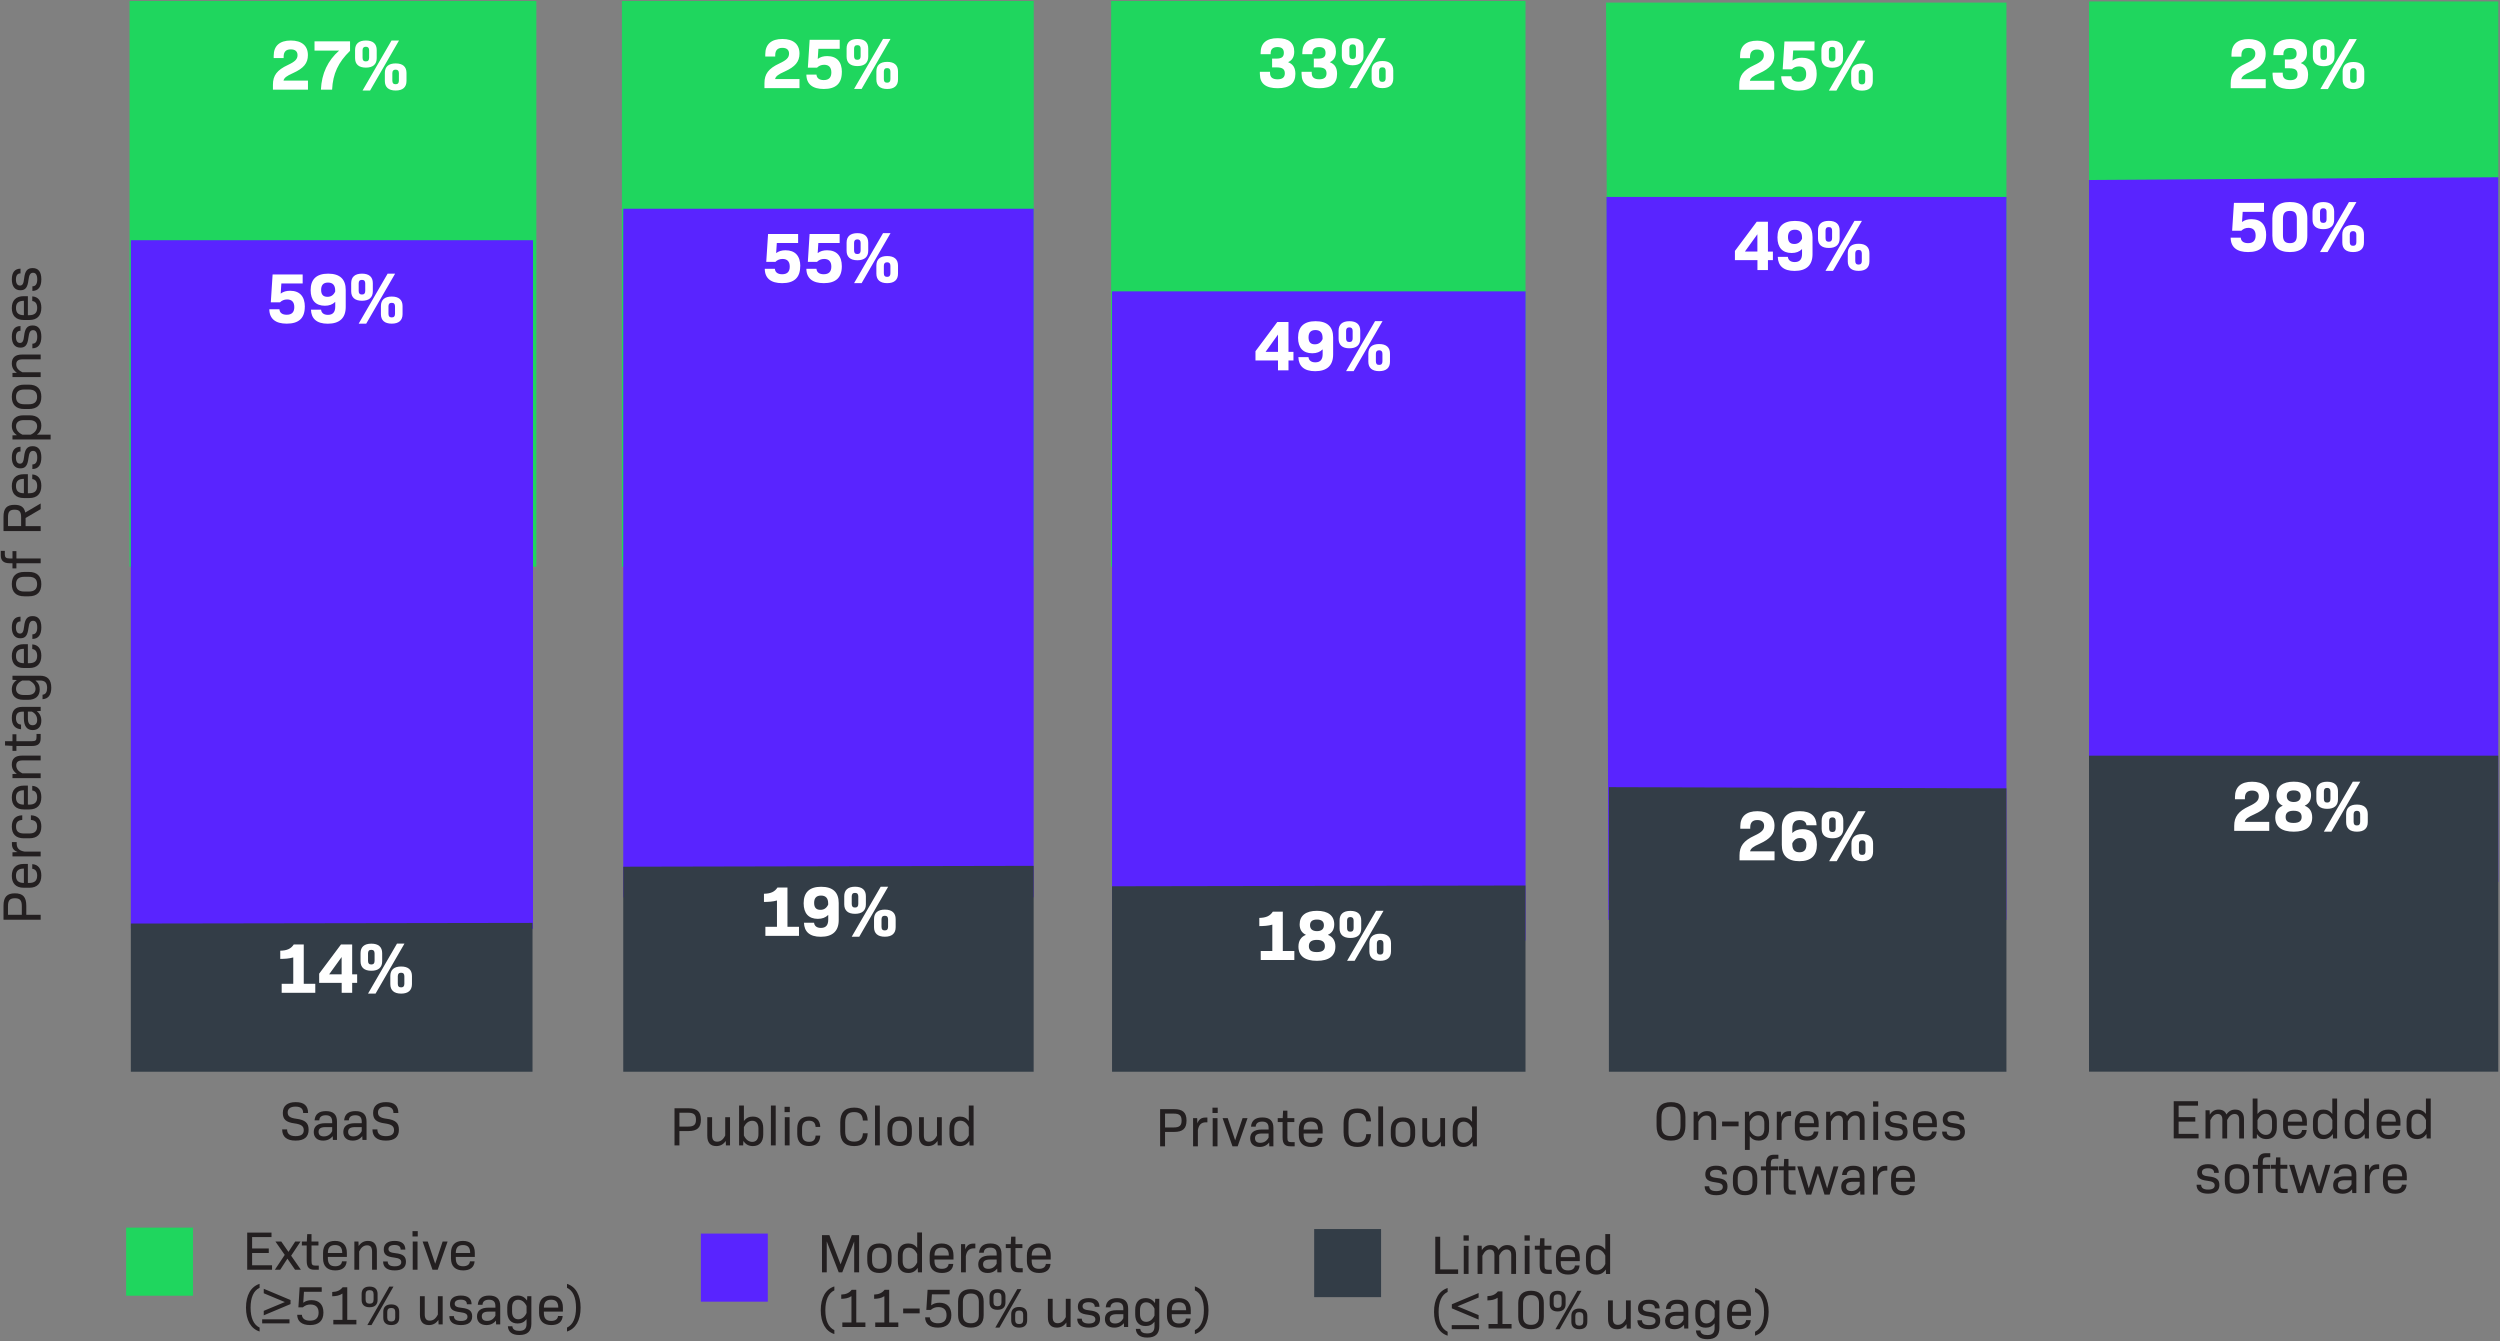 <svg xmlns="http://www.w3.org/2000/svg" width="1001" height="537"><rect width="100%" height="100%" fill="#808080" stroke="none"/><g fill="none"><path fill="#231F20" d="M108.931 506.616v1.795h-9.956v-14.88h9.738v1.794h-7.768v4.574h6.674v1.794h-6.674v4.923h7.986zM118.144 508.411l-3.064-4.442-2.888 4.442h-2.145l3.961-5.952-3.72-5.339h2.341l2.867 4.135 2.691-4.135h2.145l-3.764 5.667 3.917 5.624h-2.341zM127.64 506.748v1.663h-1.75c-2.166 0-3.085-1.05-3.085-3.523v-6.193h-1.948v-1.575h1.991l.153-2.976h1.73v2.976h2.778v1.575h-2.779v6.215c0 1.466.328 1.838 1.62 1.838h1.29Zm3.633-2.954c0 2.21.919 3.216 2.932 3.216 1.707 0 2.604-.744 2.735-1.97h1.86c-.153 2.408-1.838 3.633-4.551 3.633-3.173 0-4.902-1.685-4.902-4.792v-2.232c0-3.107 1.685-4.792 4.77-4.792 3.086 0 4.77 1.685 4.77 4.792v1.641h-7.614v.504Zm0-2.101h5.755c0-2.166-.897-3.173-2.867-3.173s-2.888 1.007-2.888 3.173Zm19.628-.7v7.418h-1.926v-7.243c0-1.773-.656-2.539-1.991-2.539s-2.363.788-3.173 2.451v7.33h-1.926v-11.29h1.642l.065 1.772c.985-1.4 2.188-2.035 3.764-2.035 2.363 0 3.545 1.422 3.545 4.136Zm2.494 4.092h1.838c0 1.29.92 1.947 2.801 1.947 1.75 0 2.626-.59 2.626-1.663 0-1.072-.766-1.597-2.954-1.86-2.954-.35-4.048-1.225-4.048-3.238 0-2.189 1.554-3.414 4.354-3.414 2.801 0 4.29 1.204 4.29 3.48h-1.883c0-1.204-.81-1.839-2.428-1.839-1.62 0-2.451.591-2.451 1.62 0 1.028.766 1.444 2.844 1.662 3.02.329 4.158 1.291 4.158 3.436 0 2.276-1.532 3.457-4.508 3.457s-4.639-1.203-4.639-3.588Zm11.773-12.145h2.1v2.145h-2.1v-2.145Zm.087 4.18h1.926v11.29h-1.926v-11.29ZM179.216 497.12l-3.961 11.291h-2.078l-3.961-11.291h2.057l2.976 8.884 2.976-8.884zM182.498 503.794c0 2.21.92 3.216 2.932 3.216 1.707 0 2.604-.744 2.736-1.97h1.86c-.154 2.408-1.839 3.633-4.552 3.633-3.173 0-4.901-1.685-4.901-4.792v-2.232c0-3.107 1.684-4.792 4.77-4.792 3.085 0 4.77 1.685 4.77 4.792v1.641h-7.615v.504Zm0-2.101h5.755c0-2.166-.897-3.173-2.866-3.173-1.97 0-2.889 1.007-2.889 3.173Zm-84.004 21.904c0-5.011 1.97-8.447 5.448-9.54v1.575c-2.385 1.116-3.61 3.895-3.61 7.965s1.225 6.849 3.61 7.965v1.575c-3.479-1.094-5.448-4.53-5.448-9.54ZM116.328 520.533v1.619l-10.723 4.508v-1.794l8.447-3.523-8.447-3.523v-1.794zM129.5 525.522c0 3.37-1.925 5.033-5.339 5.033-3.413 0-5.12-1.554-5.164-4.114h1.882c.066 1.488 1.27 2.364 3.26 2.364 2.21 0 3.436-1.073 3.436-3.239s-1.182-3.239-3.283-3.239c-1.203 0-2.166.372-3.041 1.138h-1.773l.504-8.052h8.84v1.816h-7.112l-.284 4.398c.875-.7 1.97-1.05 3.304-1.05 3.02 0 4.77 1.75 4.77 4.945Zm13.195 2.954v1.816h-9.234v-1.816h3.654v-10.525c-1.225.854-2.626 1.029-4.092 1.072v-1.706c1.882-.066 3.195-.635 4.18-1.904h1.838v13.063h3.654Zm2.1-8.008v-2.364c0-1.925 1.117-2.954 3.196-2.954 2.078 0 3.194 1.029 3.194 2.954v2.364c0 1.925-1.116 2.954-3.194 2.954-2.08 0-3.195-1.029-3.195-2.954Zm4.793-.088v-2.21c0-1.072-.525-1.597-1.597-1.597-1.073 0-1.598.525-1.598 1.597v2.21c0 1.094.525 1.62 1.598 1.62 1.072 0 1.597-.526 1.597-1.62Zm6.302-5.23h1.663l-8.797 15.405h-1.663l8.797-15.405Zm-2.429 12.451v-2.363c0-1.926 1.116-2.954 3.195-2.954 2.079 0 3.194 1.028 3.194 2.954v2.363c0 1.926-1.115 2.954-3.194 2.954-2.079 0-3.195-1.028-3.195-2.954Zm4.792-.088v-2.21c0-1.072-.525-1.597-1.597-1.597s-1.598.525-1.598 1.597v2.21c0 1.095.526 1.62 1.598 1.62s1.597-.525 1.597-1.62Zm18.994-8.512v11.291h-1.642l-.065-1.794c-.985 1.422-2.21 2.057-3.808 2.057-2.385 0-3.588-1.422-3.588-4.136v-7.418h1.925v7.243c0 1.773.657 2.539 2.013 2.539 1.357 0 2.407-.788 3.239-2.451v-7.33h1.926Zm2.67 7.965h1.837c0 1.291.92 1.948 2.801 1.948 1.75 0 2.626-.59 2.626-1.663 0-1.072-.766-1.597-2.954-1.86-2.954-.35-4.048-1.225-4.048-3.239 0-2.188 1.553-3.413 4.354-3.413s4.289 1.203 4.289 3.48h-1.882c0-1.204-.81-1.839-2.429-1.839-1.619 0-2.45.59-2.45 1.62 0 1.028.765 1.443 2.844 1.662 3.02.329 4.158 1.291 4.158 3.436 0 2.275-1.532 3.457-4.508 3.457s-4.639-1.203-4.639-3.589Zm20.371-4.048v7.374h-1.641l-.066-1.531c-.919 1.16-2.188 1.794-3.829 1.794-2.32 0-3.764-1.247-3.764-3.457s1.488-3.523 4.661-3.523h2.714v-.613c0-1.75-.81-2.56-2.56-2.56-1.598 0-2.539.656-2.605 2.035h-1.881c.197-2.45 1.728-3.698 4.551-3.698 2.976 0 4.42 1.378 4.42 4.18Zm-1.925 3.851v-1.597h-2.648c-1.97 0-2.801.613-2.801 1.882 0 1.182.7 1.838 2.122 1.838 1.51 0 2.648-.744 3.327-2.123Zm14.398-7.768v11.05c0 2.999-1.598 4.487-4.814 4.487-2.867 0-4.442-1.182-4.595-3.502h1.794c.11 1.313 1.182 1.839 2.757 1.839 2.013 0 2.932-.854 2.932-2.823v-1.86c-.919 1.181-2.057 1.728-3.567 1.728-2.625 0-4.157-1.619-4.157-4.704v-1.773c0-3.085 1.532-4.704 4.157-4.704 1.62 0 2.823.634 3.764 2.013l.088-1.75h1.64Zm-1.926 6.718v-2.779c-.744-1.597-1.904-2.516-3.326-2.516-1.553 0-2.473 1.072-2.473 3.085v1.641c0 2.013.92 3.086 2.473 3.086 1.422 0 2.582-.92 3.326-2.517Zm6.937-.044c0 2.21.919 3.217 2.932 3.217 1.707 0 2.604-.744 2.735-1.97h1.86c-.153 2.408-1.838 3.633-4.551 3.633-3.173 0-4.902-1.685-4.902-4.792v-2.232c0-3.107 1.685-4.792 4.77-4.792 3.086 0 4.77 1.685 4.77 4.792v1.641h-7.614v.503Zm0-2.1h5.755c0-2.167-.898-3.173-2.867-3.173-1.97 0-2.888 1.006-2.888 3.173Zm9.256 7.987c2.385-1.116 3.61-3.895 3.61-7.965s-1.225-6.85-3.61-7.965v-1.576c3.479 1.094 5.448 4.53 5.448 9.54 0 5.012-1.97 8.447-5.448 9.541v-1.575Z"/><path fill="#1FD65E" d="M50.507 491.54H77.29v27.265H50.507z"/><path fill="#231F20" d="M343.986 509.439h-1.969v-12.341l-4.77 12.341h-1.423l-4.792-12.385v12.385h-1.904v-14.88h2.954l4.486 11.685 4.486-11.685h2.932zM347.247 504.713v-1.838c0-3.283 1.684-4.99 4.88-4.99 3.194 0 4.879 1.707 4.879 4.99v1.838c0 3.282-1.685 4.989-4.88 4.989s-4.88-1.707-4.88-4.99Zm7.833-.066v-1.729c0-2.275-.963-3.348-2.954-3.348s-2.954 1.073-2.954 3.348v1.729c0 2.276.963 3.37 2.954 3.37s2.954-1.094 2.954-3.37Zm14.092-11.182v15.974h-1.641l-.066-1.794c-.962 1.422-2.166 2.057-3.807 2.057-2.626 0-4.158-1.62-4.158-4.705v-2.407c0-3.085 1.532-4.705 4.158-4.705 1.51 0 2.67.548 3.589 1.751v-6.17h1.925Zm-1.925 11.992v-3.326c-.744-1.62-1.904-2.56-3.348-2.56-1.554 0-2.473 1.072-2.473 3.085v2.275c0 2.014.919 3.086 2.473 3.086 1.444 0 2.604-.941 3.348-2.56Zm6.914-.635c0 2.21.92 3.217 2.932 3.217 1.707 0 2.604-.744 2.736-1.97h1.86c-.154 2.407-1.839 3.633-4.552 3.633-3.173 0-4.901-1.685-4.901-4.792v-2.232c0-3.108 1.685-4.793 4.77-4.793 3.085 0 4.77 1.685 4.77 4.793v1.64h-7.615v.504Zm0-2.1h5.755c0-2.167-.897-3.174-2.866-3.174-1.97 0-2.889 1.007-2.889 3.173Zm16.368-4.793v1.904h-.57c-1.837 0-2.866.94-3.238 3.107v6.5h-1.925v-11.292h1.64l.088 2.1c.57-1.597 1.598-2.319 3.239-2.319h.766Zm10.46 4.136v7.374h-1.642l-.065-1.532c-.92 1.16-2.189 1.795-3.83 1.795-2.32 0-3.763-1.248-3.763-3.458s1.488-3.523 4.66-3.523h2.714v-.612c0-1.75-.81-2.56-2.56-2.56-1.598 0-2.539.656-2.604 2.035h-1.882c.197-2.451 1.728-3.699 4.551-3.699 2.976 0 4.42 1.379 4.42 4.18Zm-1.926 3.851v-1.597h-2.648c-1.97 0-2.8.612-2.8 1.882 0 1.181.7 1.838 2.122 1.838 1.51 0 2.647-.744 3.326-2.123Zm10.437 1.86v1.663h-1.75c-2.166 0-3.086-1.05-3.086-3.523v-6.192h-1.947v-1.576h1.991l.153-2.976h1.73v2.976h2.778v1.576h-2.779v6.214c0 1.466.328 1.838 1.62 1.838h1.29Zm3.589-2.954c0 2.21.919 3.217 2.932 3.217 1.707 0 2.604-.744 2.735-1.97h1.86c-.153 2.407-1.838 3.633-4.551 3.633-3.173 0-4.902-1.685-4.902-4.792v-2.232c0-3.108 1.685-4.793 4.77-4.793 3.086 0 4.77 1.685 4.77 4.793v1.64h-7.614v.504Zm0-2.1h5.755c0-2.167-.897-3.174-2.867-3.174-1.969 0-2.888 1.007-2.888 3.173Zm-84.464 21.903c0-5.01 1.97-8.446 5.449-9.54v1.575c-2.385 1.116-3.61 3.895-3.61 7.965s1.225 6.85 3.61 7.965v1.576c-3.48-1.095-5.449-4.53-5.449-9.54Zm17.878 4.88v1.816h-9.235v-1.816h3.655V518.98c-1.226.853-2.626 1.028-4.092 1.072v-1.707c1.882-.066 3.195-.635 4.18-1.904h1.837v13.064h3.655Zm13.172 0v1.816h-9.234v-1.816h3.655V518.98c-1.226.853-2.626 1.028-4.092 1.072v-1.707c1.881-.066 3.194-.635 4.18-1.904h1.837v13.064h3.654ZM361.623 523.947h6.608v1.903h-6.608zM380.923 526.55c0 3.37-1.926 5.034-5.34 5.034-3.413 0-5.12-1.554-5.164-4.114h1.882c.066 1.488 1.27 2.363 3.26 2.363 2.21 0 3.436-1.072 3.436-3.239 0-2.166-1.182-3.238-3.282-3.238-1.204 0-2.166.372-3.042 1.138h-1.772l.503-8.053h8.84v1.816h-7.111l-.285 4.399c.876-.7 1.97-1.05 3.304-1.05 3.02 0 4.77 1.75 4.77 4.945Zm2.691.088v-5.514c0-3.217 1.794-4.945 5.12-4.945 3.327 0 5.12 1.728 5.12 4.945v5.514c0 3.217-1.793 4.946-5.12 4.946-3.326 0-5.12-1.73-5.12-4.946Zm8.315-.131v-5.252c0-2.232-1.05-3.326-3.194-3.326-2.145 0-3.195 1.094-3.195 3.326v5.252c0 2.232 1.05 3.326 3.195 3.326 2.144 0 3.194-1.094 3.194-3.326Zm4.267-5.011v-2.363c0-1.926 1.116-2.954 3.195-2.954 2.079 0 3.195 1.028 3.195 2.954v2.363c0 1.926-1.116 2.954-3.195 2.954-2.079 0-3.195-1.028-3.195-2.954Zm4.792-.088v-2.21c0-1.072-.525-1.597-1.597-1.597s-1.597.525-1.597 1.597v2.21c0 1.095.525 1.62 1.597 1.62s1.597-.525 1.597-1.62Zm6.324-5.23h1.663l-8.796 15.406h-1.663l8.796-15.405Zm-2.429 12.451v-2.363c0-1.925 1.116-2.954 3.195-2.954 2.079 0 3.195 1.029 3.195 2.954v2.363c0 1.926-1.116 2.955-3.195 2.955-2.079 0-3.195-1.029-3.195-2.955Zm4.792-.087v-2.21c0-1.072-.525-1.598-1.597-1.598s-1.597.526-1.597 1.598v2.21c0 1.094.525 1.62 1.597 1.62s1.597-.526 1.597-1.62Zm18.994-8.512v11.29h-1.641l-.066-1.793c-.985 1.422-2.21 2.057-3.807 2.057-2.385 0-3.589-1.423-3.589-4.136v-7.418h1.926v7.243c0 1.772.656 2.538 2.013 2.538 1.356 0 2.407-.788 3.238-2.45v-7.331h1.926Zm2.648 7.965h1.838c0 1.29.919 1.947 2.8 1.947 1.751 0 2.626-.59 2.626-1.663 0-1.072-.766-1.597-2.954-1.86-2.954-.35-4.048-1.225-4.048-3.238 0-2.188 1.554-3.414 4.355-3.414 2.8 0 4.288 1.204 4.288 3.48h-1.881c0-1.204-.81-1.839-2.43-1.839-1.619 0-2.45.591-2.45 1.62 0 1.028.766 1.444 2.845 1.663 3.02.328 4.157 1.29 4.157 3.435 0 2.276-1.532 3.458-4.507 3.458-2.976 0-4.64-1.204-4.64-3.59Zm20.393-4.048v7.374h-1.64l-.066-1.532c-.92 1.16-2.189 1.795-3.83 1.795-2.32 0-3.763-1.248-3.763-3.458s1.488-3.523 4.66-3.523h2.714v-.612c0-1.751-.81-2.56-2.56-2.56-1.598 0-2.539.656-2.604 2.034h-1.882c.197-2.45 1.729-3.698 4.551-3.698 2.976 0 4.42 1.379 4.42 4.18Zm-1.925 3.85v-1.596h-2.648c-1.97 0-2.8.612-2.8 1.881 0 1.182.7 1.838 2.122 1.838 1.51 0 2.647-.744 3.326-2.122Zm14.398-7.767v11.05c0 2.998-1.597 4.486-4.814 4.486-2.866 0-4.442-1.182-4.595-3.501h1.794c.11 1.313 1.182 1.838 2.757 1.838 2.013 0 2.932-.853 2.932-2.823v-1.86c-.919 1.182-2.056 1.729-3.566 1.729-2.626 0-4.158-1.62-4.158-4.705v-1.772c0-3.085 1.532-4.705 4.158-4.705 1.619 0 2.823.635 3.763 2.013l.088-1.75h1.641Zm-1.926 6.718v-2.78c-.743-1.597-1.903-2.516-3.326-2.516-1.553 0-2.472 1.072-2.472 3.086v1.64c0 2.014.919 3.086 2.472 3.086 1.423 0 2.583-.919 3.326-2.516Zm6.915-.044c0 2.21.92 3.216 2.932 3.216 1.707 0 2.604-.744 2.736-1.969h1.86c-.154 2.407-1.839 3.633-4.552 3.633-3.173 0-4.901-1.685-4.901-4.793v-2.232c0-3.107 1.684-4.792 4.77-4.792 3.085 0 4.77 1.685 4.77 4.792v1.642h-7.615v.503Zm0-2.1h5.755c0-2.167-.897-3.174-2.866-3.174-1.97 0-2.889 1.007-2.889 3.173Zm9.256 7.986c2.385-1.116 3.61-3.895 3.61-7.965s-1.225-6.849-3.61-7.965v-1.575c3.48 1.094 5.449 4.53 5.449 9.54 0 5.011-1.97 8.446-5.449 9.54v-1.575Z"/><path fill="#5924FF" d="M280.638 493.925h26.783v27.265h-26.783z"/><path fill="#231F20" d="M583.833 508.257v1.817h-9.147v-14.88h1.97v13.063h7.177zM586 494.625h2.1v2.144H586v-2.144Zm.087 4.18h1.925v11.29h-1.925v-11.29Zm20.94 3.566v7.703h-1.925v-7.55c0-1.51-.656-2.232-1.838-2.232s-2.144.744-2.976 2.386v7.396h-1.925v-7.55c0-1.51-.657-2.232-1.839-2.232-1.181 0-2.144.744-2.975 2.495v7.287h-1.926v-11.291h1.641l.066 1.772c.897-1.4 2.013-2.035 3.545-2.035 1.531 0 2.647.678 3.107 1.97.94-1.401 2.1-1.97 3.545-1.97 2.253 0 3.5 1.357 3.5 3.851Zm3.392-7.746h2.101v2.144h-2.1v-2.144Zm.088 4.18h1.926v11.29h-1.926v-11.29Zm10.81 9.606v1.663h-1.751c-2.166 0-3.085-1.05-3.085-3.523v-6.193h-1.948v-1.575h1.991l.154-2.976h1.728v2.976h2.78v1.575h-2.78v6.215c0 1.466.329 1.838 1.62 1.838h1.29Zm3.61-2.954c0 2.21.92 3.216 2.932 3.216 1.707 0 2.604-.744 2.735-1.97h1.86c-.153 2.408-1.838 3.633-4.551 3.633-3.173 0-4.902-1.685-4.902-4.792v-2.232c0-3.107 1.685-4.792 4.77-4.792 3.086 0 4.77 1.685 4.77 4.792v1.641h-7.614v.504Zm0-2.101h5.755c0-2.166-.897-3.173-2.867-3.173-1.969 0-2.888 1.007-2.888 3.173Zm19.76-9.234v15.974h-1.642l-.065-1.795c-.963 1.423-2.167 2.057-3.808 2.057-2.626 0-4.157-1.62-4.157-4.704v-2.407c0-3.086 1.531-4.705 4.157-4.705 1.51 0 2.67.547 3.589 1.75v-6.17h1.925Zm-1.926 11.97v-3.327c-.744-1.62-1.904-2.56-3.348-2.56-1.554 0-2.473 1.072-2.473 3.085v2.276c0 2.013.92 3.085 2.473 3.085 1.444 0 2.604-.94 3.348-2.56Zm-68.578 19.168c0-5.011 1.97-8.447 5.449-9.54v1.575c-2.385 1.116-3.61 3.895-3.61 7.965s1.225 6.849 3.61 7.965v1.575c-3.48-1.094-5.449-4.53-5.449-9.54ZM592.039 519.527l-8.447 3.523 8.447 3.523v1.794l-10.722-4.508v-1.619l10.722-4.508zM605.233 530.14v1.815H596v-1.816h3.655v-10.525c-1.226.854-2.626 1.029-4.092 1.072v-1.706c1.881-.066 3.194-.635 4.18-1.904h1.837v13.063h3.654Zm2.67-2.867v-5.514c0-3.217 1.794-4.946 5.12-4.946s5.12 1.729 5.12 4.946v5.514c0 3.216-1.794 4.945-5.12 4.945s-5.12-1.729-5.12-4.945Zm8.315-.132v-5.251c0-2.232-1.05-3.326-3.195-3.326-2.144 0-3.194 1.094-3.194 3.326v5.251c0 2.232 1.05 3.327 3.194 3.327 2.145 0 3.195-1.095 3.195-3.327Zm4.267-4.989v-2.363c0-1.925 1.116-2.954 3.195-2.954 2.079 0 3.195 1.029 3.195 2.954v2.363c0 1.926-1.116 2.954-3.195 2.954-2.079 0-3.195-1.028-3.195-2.954Zm4.792-.087v-2.21c0-1.072-.525-1.598-1.597-1.598s-1.598.526-1.598 1.598v2.21c0 1.094.526 1.62 1.598 1.62s1.597-.526 1.597-1.62Zm6.302-5.23h1.663l-8.796 15.405h-1.663l8.796-15.405Zm-2.407 12.429v-2.363c0-1.926 1.116-2.954 3.195-2.954 2.079 0 3.195 1.028 3.195 2.954v2.363c0 1.926-1.116 2.954-3.195 2.954-2.079 0-3.195-1.028-3.195-2.954Zm4.77-.088v-2.21c0-1.072-.525-1.597-1.597-1.597s-1.597.525-1.597 1.597v2.21c0 1.095.525 1.62 1.597 1.62s1.597-.525 1.597-1.62Zm19.016-8.49v11.291h-1.641l-.066-1.794c-.985 1.422-2.21 2.057-3.808 2.057-2.385 0-3.588-1.422-3.588-4.136v-7.418h1.925v7.243c0 1.773.657 2.539 2.014 2.539 1.356 0 2.407-.788 3.238-2.451v-7.33h1.926Zm2.647 7.943h1.838c0 1.291.92 1.948 2.801 1.948 1.75 0 2.626-.59 2.626-1.663 0-1.072-.766-1.597-2.954-1.86-2.954-.35-4.048-1.225-4.048-3.239 0-2.188 1.554-3.413 4.354-3.413 2.801 0 4.29 1.203 4.29 3.48h-1.883c0-1.204-.81-1.839-2.428-1.839-1.62 0-2.451.59-2.451 1.62 0 1.028.766 1.443 2.844 1.662 3.02.329 4.158 1.291 4.158 3.436 0 2.275-1.532 3.457-4.508 3.457s-4.639-1.203-4.639-3.589ZM676 524.581v7.374h-1.64l-.067-1.531c-.919 1.16-2.188 1.794-3.829 1.794-2.32 0-3.764-1.247-3.764-3.457s1.488-3.523 4.661-3.523h2.714v-.613c0-1.75-.81-2.56-2.56-2.56-1.598 0-2.539.656-2.604 2.035h-1.882c.197-2.45 1.728-3.698 4.551-3.698 2.976 0 4.42 1.378 4.42 4.18Zm-1.925 3.852v-1.598h-2.648c-1.97 0-2.8.613-2.8 1.882 0 1.182.7 1.838 2.122 1.838 1.51 0 2.647-.744 3.326-2.122Zm14.376-7.747v11.05c0 2.998-1.597 4.486-4.814 4.486-2.866 0-4.442-1.181-4.595-3.5h1.794c.11 1.312 1.182 1.837 2.757 1.837 2.013 0 2.932-.853 2.932-2.822v-1.86c-.919 1.181-2.056 1.728-3.566 1.728-2.626 0-4.158-1.619-4.158-4.704v-1.773c0-3.085 1.532-4.704 4.158-4.704 1.619 0 2.822.634 3.763 2.013l.088-1.75h1.641Zm-1.904 6.696v-2.779c-.744-1.597-1.903-2.516-3.326-2.516-1.553 0-2.472 1.072-2.472 3.085v1.641c0 2.013.919 3.086 2.472 3.086 1.423 0 2.582-.92 3.326-2.517Zm6.915-.044c0 2.21.919 3.217 2.932 3.217 1.707 0 2.604-.744 2.735-1.97h1.86c-.153 2.408-1.838 3.633-4.551 3.633-3.173 0-4.902-1.685-4.902-4.792v-2.232c0-3.107 1.685-4.792 4.77-4.792 3.086 0 4.77 1.685 4.77 4.792v1.641h-7.614v.503Zm0-2.1h5.755c0-2.167-.897-3.173-2.867-3.173-1.969 0-2.888 1.006-2.888 3.173Zm9.256 7.987c2.385-1.116 3.61-3.895 3.61-7.965s-1.225-6.85-3.61-7.965v-1.576c3.48 1.094 5.449 4.53 5.449 9.54 0 5.012-1.97 8.447-5.449 9.541v-1.575Z"/><path fill="#333D47" d="M526.196 492.109h26.783v27.265h-26.783z"/><path fill="#1FD65E" d="M836.437.577h163.873V227.12H836.437z"/><path fill="#FFF" d="M897.422 31.715h9.78v3.61h-14.025v-1.991c0-3.676 1.64-5.864 5.973-7.877 2.91-1.357 3.873-2.342 3.873-3.961 0-1.4-.853-2.298-2.713-2.298s-2.845.941-2.845 2.933v.547h-3.982v-.92c0-4.004 2.429-6.104 6.849-6.104s6.849 2.122 6.849 5.842c0 3.217-1.685 5.273-5.908 7.177-2.626 1.16-3.61 1.904-3.873 3.064l.022-.022Zm12.516-1.62V29.09h4.07v.46c0 1.706.963 2.56 3.02 2.56 1.838 0 2.91-.722 2.91-2.385 0-1.663-.963-2.386-3.239-2.386h-1.838v-3.523h1.773c1.991 0 2.932-.656 2.932-2.275 0-1.62-.875-2.342-2.582-2.342-1.794 0-2.713.876-2.713 2.495v.372h-4.005v-.59c0-3.808 2.342-5.843 6.805-5.843 4.464 0 6.653 1.881 6.653 5.404 0 2.014-.766 3.414-2.43 4.18v.066c1.992.765 2.867 2.297 2.867 4.638 0 3.874-2.385 5.755-7.111 5.755-4.727 0-7.09-1.881-7.09-5.58h-.022Zm16.127-7.396v-3.238c0-2.495 1.51-3.807 4.333-3.807 2.822 0 4.332 1.312 4.332 3.807v3.238c0 2.495-1.51 3.808-4.332 3.808-2.823 0-4.333-1.313-4.333-3.808Zm14.595-7.045h2.998l-11.576 20.021h-3.02l11.598-20.021Zm-8.95 6.914V19.57c0-.962-.437-1.422-1.312-1.422-.876 0-1.313.46-1.313 1.422v2.998c0 1.007.415 1.444 1.313 1.444.897 0 1.312-.46 1.312-1.444Zm6.28 9.3v-3.239c0-2.494 1.51-3.807 4.333-3.807 2.823 0 4.333 1.313 4.333 3.807v3.239c0 2.494-1.51 3.807-4.333 3.807-2.823 0-4.332-1.313-4.332-3.807Zm5.624-.153v-2.998c0-.963-.437-1.422-1.313-1.422-.875 0-1.313.46-1.313 1.422v2.998c0 1.006.438 1.444 1.313 1.444.876 0 1.313-.46 1.313-1.444Z"/><path fill="#1FD65E" d="m643.067 1.036.766 226.543h159.54V1.036z"/><path fill="#FFF" d="M700.638 32.35h9.781v3.61h-14.026v-1.991c0-3.677 1.641-5.865 5.974-7.878 2.91-1.357 3.873-2.341 3.873-3.96 0-1.4-.853-2.298-2.691-2.298-1.839 0-2.845.94-2.845 2.932v.547h-3.983v-.919c0-4.004 2.43-6.105 6.85-6.105s6.848 2.123 6.848 5.843c0 3.216-1.684 5.273-5.908 7.177-2.626 1.16-3.61 1.904-3.873 3.063v-.022Zm26.762-2.802c0 4.53-2.43 6.74-7.221 6.74-4.486 0-6.937-1.926-6.98-5.755h4.048c.087 1.4 1.137 2.188 2.91 2.188 2.057 0 3.041-1.05 3.041-3.063s-1.006-3.064-2.866-3.064c-1.226 0-2.166.46-2.867 1.16h-3.676l.7-11.16h12.035v3.61h-8.533l-.263 4.05c1.028-.789 2.276-1.139 3.764-1.139 3.829 0 5.908 2.254 5.908 6.433Zm1.882-6.236v-3.238c0-2.495 1.51-3.808 4.332-3.808 2.823 0 4.333 1.313 4.333 3.808v3.238c0 2.495-1.51 3.808-4.333 3.808-2.823 0-4.332-1.313-4.332-3.808Zm14.595-7.046h2.998l-11.576 20.022h-3.02l11.598-20.022Zm-8.972 6.915v-2.998c0-.963-.416-1.422-1.313-1.422s-1.313.46-1.313 1.422v2.998c0 1.006.438 1.444 1.313 1.444.876 0 1.313-.46 1.313-1.444Zm6.302 9.3v-3.239c0-2.494 1.51-3.807 4.333-3.807 2.823 0 4.332 1.313 4.332 3.807v3.239c0 2.494-1.51 3.807-4.332 3.807-2.823 0-4.333-1.313-4.333-3.807Zm5.624-.132v-2.997c0-.963-.416-1.423-1.313-1.423s-1.313.46-1.313 1.423v2.997c0 1.007.438 1.445 1.313 1.445s1.313-.46 1.313-1.445Z"/><path fill="#1FD65E" d="M51.864.38h162.888v226.543H51.864z"/><path fill="#FFF" d="M113.527 32.284h9.78v3.61h-14.025v-1.991c0-3.676 1.64-5.864 5.973-7.877 2.91-1.357 3.873-2.342 3.873-3.961 0-1.4-.853-2.298-2.713-2.298s-2.845.941-2.845 2.932v.548h-3.982v-.92c0-4.004 2.429-6.105 6.849-6.105s6.849 2.123 6.849 5.843c0 3.217-1.685 5.273-5.908 7.177-2.626 1.16-3.61 1.904-3.873 3.064l.022-.022Zm26.63-15.733v3.807c-4.705 4.552-6.893 9.19-7.177 15.536h-4.486c.284-6.455 2.757-11.663 7.308-15.645h-9.868V16.55h14.223Zm2.013 6.717V20.03c0-2.495 1.51-3.808 4.333-3.808 2.822 0 4.332 1.313 4.332 3.808v3.238c0 2.495-1.51 3.808-4.332 3.808-2.823 0-4.333-1.313-4.333-3.808Zm14.595-7.046h2.998l-11.576 20.022h-3.02l11.598-20.022Zm-8.971 6.915V20.14c0-.963-.438-1.422-1.313-1.422-.876 0-1.313.46-1.313 1.422v2.998c0 1.007.416 1.444 1.313 1.444s1.313-.46 1.313-1.444Zm6.302 9.3v-3.239c0-2.494 1.51-3.807 4.332-3.807 2.823 0 4.333 1.313 4.333 3.807v3.239c0 2.494-1.51 3.807-4.333 3.807-2.823 0-4.332-1.313-4.332-3.807Zm5.623-.153v-2.976c0-.963-.437-1.423-1.313-1.423-.875 0-1.313.46-1.313 1.423v2.976c0 1.006.438 1.444 1.313 1.444.876 0 1.313-.46 1.313-1.444Z"/><path fill="#5924FF" d="M836.437 72.065v262.232l163.873 18.818V70.971zM643.242 78.848l.744 289.497h159.387V78.848z"/><path fill="#FFF" d="M709.872 104.166h-1.99v3.96h-4.202v-3.96h-9.016v-3.698l8.731-11.685h4.486v11.947h1.991v3.436Zm-6.214-3.458v-6.914l-4.99 6.914h4.99Zm22.079-5.733v6.805c0 4.42-2.473 6.696-7.2 6.696-4.463 0-6.608-2.057-6.717-5.623h4.048c.11 1.16.94 2.078 2.735 2.078 1.991 0 2.932-1.116 2.932-3.304v-1.903c-1.072 1.072-2.429 1.575-4.157 1.575-3.676 0-5.69-2.188-5.69-6.236 0-4.333 2.298-6.609 7.003-6.609 4.704 0 7.046 2.21 7.046 6.543v-.022Zm-4.202.591v-.438c0-2.078-.962-3.15-2.866-3.15-1.904 0-2.757 1.05-2.757 2.932 0 1.881.831 2.779 2.538 2.779 1.444 0 2.473-.723 3.107-2.145l-.022.022Zm6.39-.088V92.24c0-2.495 1.51-3.807 4.332-3.807 2.823 0 4.333 1.312 4.333 3.807v3.238c0 2.495-1.51 3.808-4.333 3.808-2.822 0-4.332-1.313-4.332-3.808Zm14.595-7.045h2.998l-11.576 20.021h-3.02l11.598-20.021Zm-8.95 6.914V92.35c0-.962-.415-1.422-1.313-1.422-.897 0-1.312.46-1.312 1.422v2.998c0 1.007.437 1.444 1.312 1.444.876 0 1.313-.46 1.313-1.444Zm6.28 9.3v-3.239c0-2.494 1.51-3.807 4.333-3.807 2.823 0 4.333 1.313 4.333 3.807v3.239c0 2.494-1.51 3.807-4.333 3.807-2.823 0-4.333-1.313-4.333-3.807Zm5.624-.153v-2.998c0-.963-.416-1.422-1.313-1.422s-1.313.46-1.313 1.422v2.998c0 1.006.438 1.444 1.313 1.444s1.313-.46 1.313-1.444Z"/><path fill="#5924FF" d="M52.389 96.179h161.028V371.89H52.389z"/><path fill="#231F20" d="M112.98 452.218h1.969c0 1.794 1.16 2.692 3.414 2.692 2.253 0 3.26-.81 3.26-2.386 0-1.575-.963-2.34-3.698-2.713-3.414-.46-4.683-1.62-4.683-4.18 0-2.844 1.816-4.332 5.164-4.332s4.946 1.444 4.946 4.355h-1.97c0-1.73-.984-2.56-3.041-2.56s-3.151.83-3.151 2.34c0 1.51.919 2.189 3.435 2.517 3.589.46 4.945 1.685 4.945 4.398 0 2.91-1.75 4.355-5.23 4.355-3.479 0-5.36-1.488-5.36-4.486Zm21.947-3.15v7.373h-1.641l-.066-1.531c-.919 1.16-2.188 1.794-3.829 1.794-2.32 0-3.764-1.247-3.764-3.457s1.488-3.523 4.661-3.523h2.713v-.613c0-1.75-.81-2.56-2.56-2.56-1.597 0-2.538.656-2.604 2.035h-1.881c.196-2.451 1.728-3.698 4.55-3.698 2.977 0 4.421 1.378 4.421 4.18Zm-1.926 3.828V451.3h-2.647c-1.97 0-2.801.613-2.801 1.882 0 1.181.7 1.838 2.122 1.838 1.51 0 2.648-.744 3.326-2.123Zm13.764-3.829v7.374h-1.641l-.066-1.531c-.919 1.16-2.188 1.794-3.829 1.794-2.32 0-3.764-1.247-3.764-3.457s1.488-3.523 4.661-3.523h2.714v-.613c0-1.75-.81-2.56-2.56-2.56-1.598 0-2.539.656-2.605 2.035h-1.881c.197-2.451 1.728-3.698 4.551-3.698 2.976 0 4.42 1.378 4.42 4.18Zm-1.925 3.83v-1.598h-2.648c-1.97 0-2.801.613-2.801 1.882 0 1.181.7 1.838 2.123 1.838 1.51 0 2.647-.744 3.326-2.123Zm4.288-.679h1.97c0 1.794 1.16 2.692 3.413 2.692 2.254 0 3.26-.81 3.26-2.386 0-1.575-.962-2.34-3.697-2.713-3.414-.46-4.683-1.62-4.683-4.18 0-2.844 1.816-4.332 5.164-4.332s4.945 1.444 4.945 4.355h-1.969c0-1.73-.985-2.56-3.042-2.56-2.056 0-3.15.83-3.15 2.34 0 1.51.918 2.189 3.435 2.517 3.589.46 4.945 1.685 4.945 4.398 0 2.91-1.75 4.355-5.23 4.355-3.479 0-5.36-1.488-5.36-4.486Zm514.158-1.444v-3.545c0-3.939 1.904-5.93 5.777-5.93s5.777 1.991 5.777 5.93v3.545c0 3.939-1.904 5.93-5.777 5.93s-5.777-1.991-5.777-5.93Zm9.584 0v-3.545c0-2.845-1.181-4.136-3.807-4.136s-3.808 1.291-3.808 4.136v3.545c0 2.845 1.182 4.136 3.808 4.136s3.807-1.291 3.807-4.136Zm14.267-1.75v7.417h-1.925v-7.243c0-1.772-.657-2.538-1.992-2.538s-2.363.788-3.173 2.45v7.331h-1.925v-11.29h1.641l.066 1.772c.984-1.4 2.188-2.035 3.763-2.035 2.364 0 3.545 1.422 3.545 4.135ZM689.522 449.067h6.609v1.904h-6.609zM708.34 449.592V452c0 3.086-1.531 4.705-4.157 4.705-1.51 0-2.67-.547-3.589-1.75v5.47h-1.925V445.15h1.641l.066 1.795c.962-1.423 2.166-2.057 3.807-2.057 2.626 0 4.158 1.619 4.158 4.704Zm-1.903.066c0-2.013-.92-3.085-2.473-3.085-1.444 0-2.604.94-3.348 2.56v3.326c.744 1.619 1.904 2.56 3.348 2.56 1.554 0 2.473-1.072 2.473-3.085v-2.276Zm10.722-4.727v1.904h-.569c-1.838 0-2.866.941-3.238 3.107v6.5h-1.926V445.15h1.641l.088 2.1c.569-1.596 1.597-2.319 3.238-2.319h.766Zm3.414 6.893c0 2.21.919 3.217 2.932 3.217 1.707 0 2.604-.744 2.735-1.97h1.86c-.153 2.407-1.838 3.633-4.551 3.633-3.173 0-4.902-1.685-4.902-4.792v-2.232c0-3.107 1.685-4.792 4.77-4.792 3.086 0 4.77 1.685 4.77 4.792v1.64h-7.614v.504Zm0-2.1h5.755c0-2.167-.898-3.173-2.867-3.173-1.97 0-2.888 1.006-2.888 3.173Zm26.017-.985v7.702h-1.926v-7.549c0-1.51-.656-2.232-1.838-2.232-1.181 0-2.144.744-2.976 2.385v7.396h-1.925v-7.549c0-1.51-.657-2.232-1.838-2.232-1.182 0-2.145.744-2.976 2.495v7.286h-1.926v-11.29h1.641l.066 1.772c.897-1.4 2.013-2.035 3.545-2.035s2.648.678 3.107 1.969c.941-1.4 2.1-1.97 3.545-1.97 2.254 0 3.501 1.357 3.501 3.852Zm3.392-7.768h2.1v2.144h-2.1v-2.144Zm.087 4.18h1.926v11.29h-1.926v-11.29Zm4.574 7.942h1.838c0 1.291.919 1.948 2.8 1.948 1.751 0 2.626-.591 2.626-1.663s-.765-1.598-2.954-1.86c-2.954-.35-4.048-1.226-4.048-3.239 0-2.188 1.554-3.413 4.355-3.413 2.8 0 4.289 1.203 4.289 3.479h-1.882c0-1.204-.81-1.838-2.43-1.838-1.618 0-2.45.59-2.45 1.62 0 1.028.766 1.443 2.845 1.662 3.02.328 4.157 1.291 4.157 3.436 0 2.275-1.532 3.457-4.507 3.457-2.976 0-4.64-1.204-4.64-3.589Zm13.26-1.269c0 2.21.919 3.217 2.932 3.217 1.707 0 2.604-.744 2.735-1.97h1.86c-.153 2.407-1.838 3.633-4.551 3.633-3.173 0-4.902-1.685-4.902-4.792v-2.232c0-3.107 1.685-4.792 4.77-4.792 3.086 0 4.77 1.685 4.77 4.792v1.64h-7.614v.504Zm0-2.1h5.755c0-2.167-.897-3.173-2.867-3.173-1.969 0-2.888 1.006-2.888 3.173Zm9.716 3.37h1.838c0 1.29.919 1.947 2.8 1.947 1.751 0 2.626-.591 2.626-1.663s-.766-1.598-2.954-1.86c-2.954-.35-4.048-1.226-4.048-3.239 0-2.188 1.554-3.413 4.355-3.413 2.8 0 4.288 1.203 4.288 3.479h-1.881c0-1.204-.81-1.838-2.43-1.838-1.619 0-2.45.59-2.45 1.62 0 1.028.766 1.443 2.845 1.662 3.02.328 4.157 1.291 4.157 3.436 0 2.275-1.532 3.457-4.508 3.457-2.975 0-4.638-1.204-4.638-3.589Zm-95.077 21.881h1.838c0 1.291.92 1.948 2.8 1.948 1.751 0 2.627-.591 2.627-1.663 0-1.073-.766-1.598-2.954-1.86-2.954-.35-4.048-1.226-4.048-3.239 0-2.188 1.553-3.413 4.354-3.413 2.8 0 4.289 1.203 4.289 3.479h-1.882c0-1.204-.81-1.838-2.429-1.838-1.62 0-2.45.59-2.45 1.619 0 1.028.765 1.444 2.844 1.663 3.02.328 4.158 1.291 4.158 3.435 0 2.276-1.532 3.458-4.508 3.458s-4.64-1.204-4.64-3.589Zm11.313-1.4v-1.838c0-3.283 1.685-4.99 4.88-4.99 3.194 0 4.88 1.707 4.88 4.99v1.838c0 3.282-1.686 4.989-4.88 4.989-3.195 0-4.88-1.707-4.88-4.99Zm7.834-.044v-1.729c0-2.275-.963-3.348-2.954-3.348-1.992 0-2.955 1.073-2.955 3.348v1.729c0 2.276.963 3.37 2.955 3.37 1.99 0 2.954-1.094 2.954-3.37Zm7.352-7.724v1.225h2.932v1.576h-2.932v9.715h-1.926v-9.715h-2.057v-1.576h2.057v-1.16c0-2.363 1.029-3.523 3.13-3.523h1.816v1.62h-1.4c-1.183 0-1.62.481-1.62 1.838Zm9.978 10.831v1.663h-1.75c-2.167 0-3.086-1.05-3.086-3.523v-6.192h-1.947v-1.576h1.99l.154-2.976h1.729v2.976h2.779v1.576h-2.78v6.214c0 1.466.329 1.838 1.62 1.838h1.291ZM736.109 467.032l-3.523 11.291h-2.057l-2.648-8.512-2.669 8.512h-2.057l-3.523-11.291h2.035l2.56 8.753 2.713-8.753h1.904l2.735 8.797 2.56-8.797zM746.524 470.949v7.374h-1.64l-.066-1.532c-.92 1.16-2.189 1.795-3.83 1.795-2.32 0-3.763-1.248-3.763-3.458s1.488-3.523 4.66-3.523h2.714v-.612c0-1.75-.81-2.56-2.56-2.56-1.598 0-2.539.656-2.604 2.035h-1.882c.197-2.451 1.729-3.699 4.551-3.699 2.976 0 4.42 1.38 4.42 4.18Zm-1.903 3.83v-1.598h-2.648c-1.97 0-2.8.613-2.8 1.882 0 1.181.7 1.838 2.122 1.838 1.51 0 2.647-.744 3.326-2.123Zm11.05-7.966v1.904h-.569c-1.838 0-2.866.94-3.238 3.107v6.5h-1.926v-11.292h1.641l.088 2.1c.569-1.597 1.597-2.319 3.238-2.319h.766Zm3.435 6.893c0 2.21.92 3.217 2.933 3.217 1.706 0 2.604-.744 2.735-1.97h1.86c-.153 2.407-1.838 3.633-4.552 3.633-3.172 0-4.901-1.685-4.901-4.792v-2.232c0-3.108 1.685-4.793 4.77-4.793 3.085 0 4.77 1.685 4.77 4.793v1.64h-7.615v.504Zm0-2.1h5.755c0-2.167-.897-3.173-2.866-3.173-1.97 0-2.889 1.006-2.889 3.172ZM880.31 454.012v1.795h-9.956v-14.88h9.737v1.794h-7.768v4.574h6.674v1.794h-6.674v4.923h7.987zM898.494 448.126v7.703h-1.926v-7.55c0-1.51-.656-2.232-1.838-2.232-1.181 0-2.144.744-2.976 2.386v7.396h-1.925v-7.55c0-1.51-.657-2.232-1.838-2.232-1.182 0-2.145.744-2.976 2.495v7.287h-1.926v-11.291h1.641l.066 1.772c.897-1.4 2.013-2.035 3.545-2.035 1.531 0 2.647.678 3.107 1.97.94-1.401 2.1-1.97 3.545-1.97 2.254 0 3.5 1.357 3.5 3.851Zm13.15.854v2.407c0 3.085-1.53 4.704-4.157 4.704-1.64 0-2.844-.634-3.807-2.057l-.066 1.795h-1.641v-15.974h1.926v6.17c.919-1.203 2.078-1.75 3.588-1.75 2.626 0 4.158 1.62 4.158 4.705Zm-1.925.065c0-2.013-.919-3.085-2.472-3.085-1.445 0-2.604.94-3.348 2.56v3.326c.744 1.62 1.925 2.56 3.348 2.56 1.553 0 2.472-1.072 2.472-3.085v-2.276Zm6.346 2.167c0 2.21.919 3.216 2.932 3.216 1.707 0 2.604-.744 2.735-1.97h1.86c-.153 2.408-1.838 3.633-4.551 3.633-3.173 0-4.902-1.685-4.902-4.792v-2.232c0-3.107 1.685-4.792 4.77-4.792 3.086 0 4.77 1.685 4.77 4.792v1.641h-7.614v.504Zm0-2.101h5.755c0-2.166-.897-3.173-2.867-3.173-1.969 0-2.888 1.007-2.888 3.173Zm19.715-9.256v15.974h-1.64l-.066-1.795c-.963 1.423-2.167 2.057-3.808 2.057-2.626 0-4.157-1.62-4.157-4.704v-2.407c0-3.086 1.531-4.705 4.157-4.705 1.51 0 2.67.547 3.589 1.75v-6.17h1.925Zm-1.903 11.97v-3.327c-.744-1.62-1.904-2.56-3.348-2.56-1.554 0-2.473 1.072-2.473 3.085v2.276c0 2.013.92 3.085 2.473 3.085 1.444 0 2.604-.94 3.348-2.56Zm14.639-11.97v15.974h-1.641l-.066-1.795c-.963 1.423-2.166 2.057-3.808 2.057-2.625 0-4.157-1.62-4.157-4.704v-2.407c0-3.086 1.532-4.705 4.157-4.705 1.51 0 2.67.547 3.59 1.75v-6.17h1.925Zm-1.904 11.97v-3.327c-.744-1.62-1.904-2.56-3.348-2.56-1.554 0-2.473 1.072-2.473 3.085v2.276c0 2.013.92 3.085 2.473 3.085 1.444 0 2.604-.94 3.348-2.56Zm6.915-.613c0 2.21.919 3.216 2.932 3.216 1.707 0 2.604-.744 2.735-1.97h1.86c-.153 2.408-1.838 3.633-4.551 3.633-3.173 0-4.902-1.685-4.902-4.792v-2.232c0-3.107 1.685-4.792 4.77-4.792 3.086 0 4.77 1.685 4.77 4.792v1.641h-7.614v.504Zm0-2.101h5.755c0-2.166-.898-3.173-2.867-3.173-1.97 0-2.888 1.007-2.888 3.173Zm19.737-9.256v15.974h-1.641l-.066-1.795c-.963 1.423-2.166 2.057-3.807 2.057-2.626 0-4.158-1.62-4.158-4.704v-2.407c0-3.086 1.532-4.705 4.158-4.705 1.51 0 2.67.547 3.588 1.75v-6.17h1.926Zm-1.904 11.97v-3.327c-.744-1.62-1.903-2.56-3.348-2.56-1.553 0-2.472 1.072-2.472 3.085v2.276c0 2.013.919 3.085 2.472 3.085 1.445 0 2.604-.94 3.348-2.56Zm-91.86 22.537h1.838c0 1.292.92 1.948 2.801 1.948 1.75 0 2.626-.59 2.626-1.663 0-1.072-.766-1.597-2.954-1.86-2.954-.35-4.048-1.225-4.048-3.239 0-2.188 1.554-3.413 4.354-3.413 2.801 0 4.29 1.203 4.29 3.48h-1.883c0-1.204-.81-1.839-2.428-1.839-1.62 0-2.451.59-2.451 1.62 0 1.028.766 1.444 2.844 1.662 3.02.329 4.158 1.291 4.158 3.436 0 2.275-1.532 3.457-4.508 3.457s-4.639-1.203-4.639-3.589Zm11.313-1.4v-1.838c0-3.282 1.685-4.99 4.88-4.99s4.88 1.708 4.88 4.99v1.838c0 3.282-1.685 4.99-4.88 4.99s-4.88-1.708-4.88-4.99Zm7.834-.044v-1.728c0-2.276-.963-3.348-2.954-3.348s-2.954 1.072-2.954 3.348v1.728c0 2.276.963 3.37 2.954 3.37s2.954-1.094 2.954-3.37Zm7.352-7.724v1.225h2.932v1.576H906v9.715h-1.925v-9.715h-2.057v-1.576h2.057v-1.16c0-2.363 1.028-3.522 3.129-3.522h1.816v1.619h-1.4c-1.182 0-1.62.481-1.62 1.838Zm9.978 10.832v1.663h-1.75c-2.166 0-3.085-1.05-3.085-3.523v-6.193h-1.948v-1.575h1.991l.153-2.976h1.73v2.976h2.778v1.575h-2.779v6.214c0 1.467.328 1.839 1.62 1.839h1.29ZM933.067 466.419l-3.523 11.291h-2.057l-2.647-8.512-2.67 8.512h-2.057l-3.523-11.291h2.035l2.56 8.753 2.714-8.753h1.903l2.736 8.797 2.56-8.797zM943.483 470.336v7.374h-1.641l-.066-1.531c-.919 1.16-2.188 1.794-3.83 1.794-2.319 0-3.763-1.247-3.763-3.457s1.488-3.523 4.66-3.523h2.714v-.613c0-1.75-.81-2.56-2.56-2.56-1.597 0-2.538.656-2.604 2.035h-1.882c.197-2.45 1.729-3.698 4.552-3.698 2.976 0 4.42 1.378 4.42 4.18Zm-1.926 3.83v-1.598h-2.647c-1.97 0-2.801.613-2.801 1.882 0 1.182.7 1.838 2.122 1.838 1.51 0 2.648-.744 3.326-2.122Zm11.072-7.965v1.903h-.568c-1.839 0-2.867.941-3.239 3.108v6.498h-1.926v-11.29h1.642l.087 2.1c.569-1.597 1.597-2.32 3.239-2.32h.765Zm3.436 6.892c0 2.21.919 3.217 2.932 3.217 1.707 0 2.604-.744 2.735-1.97h1.86c-.153 2.408-1.838 3.633-4.551 3.633-3.173 0-4.902-1.685-4.902-4.792v-2.232c0-3.107 1.685-4.792 4.77-4.792 3.086 0 4.77 1.685 4.77 4.792v1.641h-7.614v.503Zm0-2.1h5.755c0-2.167-.897-3.173-2.867-3.173-1.969 0-2.888 1.006-2.888 3.173Z"/><path fill="#333D47" d="M52.389 369.789v59.322H213.22v-59.584z"/><path fill="#FFF" d="M126.24 393.903v3.61h-13.457v-3.61h4.639v-10.547c-1.642.481-3.48.569-5.208.59v-3.282c2.713-.065 4.289-.765 5.405-2.494h4.004v15.733h4.617Zm16.761-.35h-1.99v3.96h-4.202v-3.96h-9.015v-3.698l8.73-11.685h4.486v11.947h1.991v3.436Zm-6.214-3.436v-6.914l-4.989 6.914h4.989Zm7.571-5.23v-3.238c0-2.494 1.51-3.807 4.333-3.807 2.823 0 4.332 1.313 4.332 3.807v3.239c0 2.494-1.51 3.807-4.332 3.807-2.823 0-4.333-1.313-4.333-3.807Zm14.595-7.067h2.998l-11.575 20.022h-3.02l11.597-20.022Zm-8.971 6.914v-2.997c0-.963-.416-1.423-1.313-1.423s-1.313.46-1.313 1.423v2.997c0 1.007.438 1.445 1.313 1.445s1.313-.46 1.313-1.445Zm6.302 9.3v-3.238c0-2.495 1.51-3.808 4.332-3.808 2.823 0 4.333 1.313 4.333 3.808v3.238c0 2.495-1.51 3.808-4.333 3.808-2.822 0-4.332-1.313-4.332-3.808Zm5.623-.131v-2.998c0-.963-.415-1.422-1.313-1.422-.897 0-1.312.46-1.312 1.422v2.998c0 1.007.437 1.444 1.312 1.444.876 0 1.313-.46 1.313-1.444Z"/><path fill="#333D47" d="M644.205 315.172v113.939h159.168V315.654z"/><path fill="#FFF" d="M700.748 340.861h9.78v3.61h-14.025v-1.99c0-3.676 1.64-5.865 5.973-7.878 2.91-1.356 3.873-2.341 3.873-3.96 0-1.4-.853-2.298-2.713-2.298s-2.845.94-2.845 2.932v.547h-3.982v-.919c0-4.004 2.407-6.105 6.849-6.105s6.849 2.123 6.849 5.843c0 3.216-1.685 5.273-5.908 7.177-2.626 1.16-3.61 1.904-3.873 3.063l.022-.022Zm26.74-2.647c0 4.332-2.298 6.608-7.003 6.608s-7.046-2.21-7.046-6.543v-6.805c0-4.398 2.473-6.674 7.2-6.674 4.463 0 6.608 2.057 6.717 5.624h-4.048c-.11-1.16-.941-2.079-2.735-2.079-1.992 0-2.933 1.116-2.933 3.304v1.904c1.073-1.072 2.43-1.554 4.158-1.554 3.676 0 5.69 2.188 5.69 6.237v-.022Zm-4.202.11c0-1.817-.832-2.78-2.538-2.78-1.445 0-2.473.722-3.108 2.123v.437c0 2.08.963 3.151 2.867 3.151s2.757-1.05 2.757-2.932h.022Zm6.105-6.478v-3.238c0-2.495 1.51-3.808 4.333-3.808 2.822 0 4.332 1.313 4.332 3.808v3.238c0 2.495-1.51 3.808-4.332 3.808-2.823 0-4.333-1.313-4.333-3.808Zm14.595-7.046h2.998l-11.576 20.022h-3.02l11.598-20.022Zm-8.971 6.893v-2.998c0-.963-.438-1.422-1.313-1.422-.876 0-1.313.46-1.313 1.422v2.998c0 1.006.416 1.444 1.313 1.444s1.313-.46 1.313-1.444Zm6.302 9.322v-3.239c0-2.494 1.51-3.807 4.332-3.807 2.823 0 4.333 1.313 4.333 3.807v3.239c0 2.494-1.51 3.807-4.333 3.807-2.823 0-4.332-1.313-4.332-3.807Zm5.623-.154v-2.976c0-.962-.437-1.422-1.313-1.422-.875 0-1.313.46-1.313 1.422v2.976c0 1.007.416 1.445 1.313 1.445s1.313-.46 1.313-1.445Z"/><path fill="#333D47" d="M836.437 302.568h163.873v126.521H836.437z"/><path fill="#FFF" d="M907.356 94.187c0 4.53-2.407 6.74-7.221 6.74-4.486 0-6.937-1.926-6.98-5.755h4.048c.087 1.4 1.138 2.188 2.91 2.188 2.057 0 3.042-1.05 3.042-3.063s-1.007-3.064-2.867-3.064c-1.225 0-2.166.46-2.866 1.16h-3.677l.723-11.16h12.035v3.61h-8.534l-.263 4.049c1.029-.788 2.276-1.138 3.764-1.138 3.85 0 5.908 2.254 5.908 6.433h-.022Zm2.494.22v-7.003c0-4.289 2.43-6.52 7.003-6.52s7.002 2.21 7.002 6.52v7.002c0 4.267-2.429 6.521-7.002 6.521-4.574 0-7.003-2.254-7.003-6.52Zm9.804-.176V87.58c0-2.188-.832-3.129-2.78-3.129-1.947 0-2.778.94-2.778 3.13v6.651c0 2.188.831 3.13 2.779 3.13 1.947 0 2.779-.942 2.779-3.13Zm6.28-6.28v-3.238c0-2.495 1.51-3.808 4.332-3.808 2.823 0 4.333 1.313 4.333 3.808v3.238c0 2.495-1.51 3.808-4.333 3.808-2.823 0-4.332-1.313-4.332-3.808Zm14.595-7.046h2.998l-11.576 20.022h-3.02l11.598-20.022Zm-8.972 6.893V84.8c0-.963-.437-1.422-1.313-1.422-.875 0-1.313.46-1.313 1.422v2.998c0 1.007.416 1.444 1.313 1.444.898 0 1.313-.46 1.313-1.444Zm6.302 9.322V93.88c0-2.494 1.51-3.807 4.333-3.807 2.823 0 4.332 1.313 4.332 3.807v3.239c0 2.494-1.51 3.807-4.332 3.807-2.823 0-4.333-1.313-4.333-3.807Zm5.624-.154V93.97c0-.963-.438-1.423-1.313-1.423s-1.313.46-1.313 1.423v2.997c0 1.007.416 1.445 1.313 1.445s1.313-.46 1.313-1.445Zm-821.444 25.887c0 4.53-2.407 6.74-7.221 6.74-4.486 0-6.937-1.926-6.98-5.756h4.047c.088 1.4 1.138 2.189 2.91 2.189 2.058 0 3.042-1.05 3.042-3.064 0-2.013-1.006-3.063-2.866-3.063-1.226 0-2.166.46-2.867 1.16h-3.676l.722-11.16h12.035v3.61h-8.534l-.262 4.048c1.028-.788 2.275-1.138 3.763-1.138 3.83 0 5.909 2.254 5.909 6.434h-.022Zm16.39-6.74v6.805c0 4.42-2.473 6.696-7.2 6.696-4.464 0-6.608-2.057-6.718-5.623h4.048c.11 1.16.941 2.078 2.736 2.078 1.99 0 2.932-1.116 2.932-3.304v-1.904c-1.072 1.073-2.429 1.554-4.158 1.554-3.676 0-5.689-2.188-5.689-6.236 0-4.333 2.298-6.609 7.002-6.609 4.705 0 7.046 2.21 7.046 6.543Zm-4.224.59v-.415c0-2.079-.963-3.15-2.867-3.15-1.903 0-2.757 1.05-2.757 2.931 0 1.882.832 2.78 2.539 2.78 1.444 0 2.472-.723 3.107-2.145h-.022Zm6.411-.087v-3.238c0-2.495 1.51-3.808 4.333-3.808 2.823 0 4.333 1.313 4.333 3.808v3.238c0 2.495-1.51 3.808-4.333 3.808-2.823 0-4.333-1.313-4.333-3.808Zm14.596-7.046h2.997l-11.575 20.022h-3.02l11.598-20.022Zm-8.972 6.915v-2.998c0-.963-.416-1.422-1.313-1.422s-1.313.46-1.313 1.422v2.998c0 1.007.438 1.444 1.313 1.444s1.313-.46 1.313-1.444Zm6.28 9.3v-3.239c0-2.494 1.51-3.807 4.333-3.807 2.822 0 4.332 1.313 4.332 3.807v3.239c0 2.494-1.51 3.807-4.332 3.807-2.823 0-4.333-1.313-4.333-3.807Zm5.646-.131v-2.976c0-.963-.416-1.423-1.313-1.423s-1.313.46-1.313 1.423v2.976c0 1.006.437 1.444 1.313 1.444.875 0 1.313-.46 1.313-1.444Z"/><path fill="#231F20" d="M5.977 357.689c3.195 0 4.552 1.487 4.552 4.967v3.632h5.755v1.97H1.404v-5.602c0-3.48 1.379-4.967 4.573-4.967Zm0 1.969c-1.99 0-2.779.831-2.779 3.129v3.501h5.537v-3.501c0-2.298-.766-3.13-2.758-3.13Zm5.69-6.127c2.21 0 3.216-.92 3.216-2.932 0-1.707-.744-2.604-1.97-2.735v-1.86c2.408.153 3.633 1.838 3.633 4.551 0 3.173-1.685 4.902-4.792 4.902H9.522c-3.107 0-4.792-1.685-4.792-4.77 0-3.086 1.685-4.77 4.792-4.77h1.641v7.614h.504Zm-2.101 0v-5.755c-2.166 0-3.173.897-3.173 2.867 0 1.969 1.007 2.888 3.173 2.888Zm-4.792-16.368h1.904v.57c0 1.837.94 2.866 3.107 3.238h6.499v1.925H4.993v-1.64l2.1-.088c-1.597-.57-2.32-1.598-2.32-3.239v-.766Zm6.98-1.51H9.522c-3.129 0-4.792-1.64-4.792-4.704 0-2.845 1.444-4.42 4.18-4.508v1.86c-1.817.132-2.495 1.05-2.495 2.626 0 1.904.985 2.8 3.151 2.8h2.144c2.167 0 3.151-.896 3.151-2.8 0-1.575-.678-2.494-2.494-2.626v-1.86c2.735.088 4.18 1.663 4.18 4.508 0 3.063-1.664 4.705-4.793 4.705Zm-.087-13.479c2.21 0 3.216-.919 3.216-2.932 0-1.707-.744-2.604-1.97-2.735v-1.86c2.408.153 3.633 1.838 3.633 4.551 0 3.173-1.685 4.902-4.792 4.902H9.522c-3.107 0-4.792-1.685-4.792-4.77 0-3.086 1.685-4.77 4.792-4.77h1.641v7.614h.504Zm-2.101 0v-5.755c-2.166 0-3.173.898-3.173 2.867 0 1.97 1.007 2.888 3.173 2.888Zm-.7-19.628h7.418v1.926H9.04c-1.773 0-2.538.656-2.538 1.991s.787 2.363 2.45 3.173h7.33v1.926H4.994v-1.642l1.772-.065c-1.4-.985-2.035-2.188-2.035-3.764 0-2.363 1.422-3.545 4.136-3.545Zm5.755-8.687h1.663v1.75c0 2.167-1.05 3.086-3.523 3.086H6.568v1.948H4.993v-1.992l-2.976-.153v-1.729h2.976v-2.778h1.575v2.778h6.215c1.466 0 1.838-.328 1.838-1.619v-1.29ZM8.91 283.028h7.374v1.64l-1.532.066c1.16.92 1.794 2.189 1.794 3.83 0 2.32-1.247 3.763-3.457 3.763s-3.523-1.487-3.523-4.66v-2.714h-.613c-1.75 0-2.56.81-2.56 2.56 0 1.598.657 2.539 2.035 2.604V292c-2.45-.197-3.698-1.728-3.698-4.551 0-2.976 1.379-4.42 4.18-4.42Zm3.85 1.903h-1.597v2.648c0 1.97.613 2.801 1.882 2.801 1.182 0 1.838-.7 1.838-2.123 0-1.51-.744-2.647-2.122-3.326Zm-7.767-14.376h11.05c2.998 0 4.486 1.597 4.486 4.814 0 2.867-1.182 4.442-3.501 4.595v-1.794c1.313-.11 1.838-1.182 1.838-2.757 0-2.013-.854-2.932-2.823-2.932h-1.86c1.182.919 1.729 2.057 1.729 3.566 0 2.626-1.62 4.158-4.705 4.158H9.435c-3.086 0-4.705-1.532-4.705-4.158 0-1.619.635-2.822 2.013-3.763l-1.75-.088v-1.64Zm6.717 1.926H8.931c-1.597.744-2.516 1.903-2.516 3.326 0 1.553 1.072 2.472 3.085 2.472h1.642c2.013 0 3.085-.919 3.085-2.472 0-1.423-.92-2.582-2.517-3.326Zm-.043-6.937c2.21 0 3.216-.919 3.216-2.932 0-1.707-.744-2.604-1.97-2.735v-1.86c2.408.153 3.633 1.838 3.633 4.551 0 3.173-1.685 4.902-4.792 4.902H9.522c-3.107 0-4.792-1.685-4.792-4.77 0-3.086 1.685-4.77 4.792-4.77h1.641v7.614h.504Zm-2.101 0v-5.755c-2.166 0-3.173.897-3.173 2.867s1.007 2.888 3.173 2.888Zm3.392-9.715v-1.838c1.29 0 1.947-.92 1.947-2.801 0-1.75-.59-2.626-1.663-2.626-1.072 0-1.597.766-1.86 2.954-.35 2.954-1.225 4.048-3.238 4.048-2.188 0-3.414-1.554-3.414-4.354 0-2.801 1.204-4.29 3.48-4.29v1.883c-1.204 0-1.839.81-1.839 2.428 0 1.62.591 2.451 1.62 2.451 1.028 0 1.444-.766 1.663-2.844.328-3.02 1.29-4.158 3.435-4.158 2.276 0 3.457 1.532 3.457 4.508s-1.203 4.639-3.588 4.639Zm-1.4-17.068H9.718c-3.282 0-4.989-1.685-4.989-4.88s1.707-4.88 4.99-4.88h1.837c3.283 0 4.99 1.685 4.99 4.88s-1.707 4.88-4.99 4.88Zm-.066-7.812H9.763c-2.276 0-3.348.963-3.348 2.954s1.072 2.954 3.348 2.954h1.729c2.275 0 3.37-.963 3.37-2.954s-1.095-2.954-3.37-2.954Zm-7.725-7.352h1.226v-2.933h1.575v2.933h9.716v1.925H6.568v2.057H4.993v-2.057h-1.16c-2.363 0-3.523-1.028-3.523-3.129v-1.816h1.62v1.4c0 1.182.48 1.62 1.837 1.62Zm6.477-16.193v3.26h6.04v1.97H1.404v-5.711c0-3.392 1.291-4.792 4.42-4.792 2.539 0 3.873.919 4.29 3.085l6.17-3.632v2.275l-6.04 3.545Zm-1.794 3.239v-3.567c0-2.232-.722-2.998-2.626-2.998-1.903 0-2.626.766-2.626 2.998v3.567H8.45Zm3.217-13.151c2.21 0 3.216-.92 3.216-2.933 0-1.706-.744-2.604-1.97-2.735v-1.86c2.408.153 3.633 1.838 3.633 4.552 0 3.173-1.685 4.901-4.792 4.901H9.522c-3.107 0-4.792-1.685-4.792-4.77 0-3.085 1.685-4.77 4.792-4.77h1.641v7.615h.504Zm-2.101 0v-5.755c-2.166 0-3.173.897-3.173 2.866 0 1.97 1.007 2.889 3.173 2.889Zm3.392-9.694v-1.838c1.29 0 1.947-.92 1.947-2.801 0-1.75-.59-2.626-1.663-2.626-1.072 0-1.597.766-1.86 2.954-.35 2.954-1.225 4.048-3.238 4.048-2.188 0-3.414-1.553-3.414-4.354s1.204-4.289 3.48-4.289v1.882c-1.204 0-1.839.81-1.839 2.429 0 1.619.591 2.45 1.62 2.45 1.028 0 1.444-.765 1.663-2.844.328-3.02 1.29-4.158 3.435-4.158 2.276 0 3.457 1.532 3.457 4.508s-1.203 4.639-3.588 4.639Zm-3.523-21.51h2.407c3.085 0 4.704 1.532 4.704 4.158 0 1.51-.547 2.67-1.75 3.588h5.47v1.926H4.993v-1.641l1.794-.066c-1.422-.963-2.057-2.166-2.057-3.807 0-2.626 1.62-4.158 4.705-4.158Zm.065 1.926c-2.013 0-3.085.919-3.085 2.472 0 1.445.941 2.604 2.56 3.348h3.326c1.62-.744 2.56-1.903 2.56-3.348 0-1.553-1.072-2.472-3.085-2.472H9.5Zm2.057-4.442H9.72c-3.282 0-4.989-1.685-4.989-4.88s1.707-4.88 4.99-4.88h1.837c3.283 0 4.99 1.685 4.99 4.88s-1.707 4.88-4.99 4.88Zm-.065-7.812H9.763c-2.276 0-3.348.963-3.348 2.954s1.072 2.954 3.348 2.954h1.729c2.275 0 3.37-.963 3.37-2.954s-1.095-2.954-3.37-2.954Zm-2.626-14.005h7.418v1.926H9.04c-1.773 0-2.538.657-2.538 1.991 0 1.335.787 2.364 2.45 3.173h7.33v1.926H4.994v-1.641l1.772-.066c-1.4-.985-2.035-2.188-2.035-3.764 0-2.363 1.422-3.545 4.136-3.545Zm4.092-2.494v-1.838c1.29 0 1.947-.92 1.947-2.801 0-1.75-.59-2.626-1.663-2.626-1.072 0-1.597.766-1.86 2.954-.35 2.954-1.225 4.048-3.238 4.048-2.188 0-3.414-1.553-3.414-4.354s1.204-4.289 3.48-4.289v1.882c-1.204 0-1.839.81-1.839 2.429 0 1.619.591 2.45 1.62 2.45 1.028 0 1.444-.765 1.663-2.844.328-3.02 1.29-4.158 3.435-4.158 2.276 0 3.457 1.532 3.457 4.508s-1.203 4.639-3.588 4.639Zm-1.291-13.26c2.21 0 3.216-.92 3.216-2.933 0-1.706-.744-2.604-1.97-2.735v-1.86c2.408.153 3.633 1.838 3.633 4.552 0 3.173-1.685 4.901-4.792 4.901H9.522c-3.107 0-4.792-1.685-4.792-4.77 0-3.085 1.685-4.77 4.792-4.77h1.641v7.615h.504Zm-2.101 0v-5.755c-2.166 0-3.173.897-3.173 2.866 0 1.97 1.007 2.889 3.173 2.889Zm3.392-9.716v-1.838c1.29 0 1.947-.92 1.947-2.8 0-1.751-.59-2.627-1.663-2.627-1.072 0-1.597.766-1.86 2.954-.35 2.954-1.225 4.048-3.238 4.048-2.188 0-3.414-1.553-3.414-4.354 0-2.8 1.204-4.289 3.48-4.289v1.882c-1.204 0-1.839.81-1.839 2.429 0 1.62.591 2.45 1.62 2.45 1.028 0 1.444-.765 1.663-2.844.328-3.02 1.29-4.158 3.435-4.158 2.276 0 3.457 1.532 3.457 4.508s-1.203 4.639-3.588 4.639Z"/><path fill="#FFF" d="M898.822 329.067h9.781v3.61h-14.026v-1.99c0-3.677 1.641-5.865 5.974-7.878 2.91-1.357 3.873-2.341 3.873-3.96 0-1.401-.854-2.298-2.714-2.298-1.86 0-2.844.94-2.844 2.932v.547h-3.983v-.92c0-4.004 2.407-6.104 6.85-6.104 4.441 0 6.848 2.122 6.848 5.842 0 3.217-1.685 5.274-5.908 7.178-2.626 1.16-3.61 1.903-3.873 3.063l.022-.022Zm12.188-1.75c0-2.298 1.007-3.895 2.954-4.683v-.066c-1.64-.766-2.472-2.166-2.472-4.157 0-3.501 2.472-5.427 6.936-5.427s6.915 1.926 6.915 5.405c0 2.013-.832 3.413-2.495 4.18v.065c1.97.788 2.954 2.385 2.954 4.683 0 3.698-2.538 5.689-7.396 5.689-4.857 0-7.396-1.991-7.396-5.69Zm10.57-.197c0-1.707-1.117-2.495-3.217-2.495-2.101 0-3.195.788-3.195 2.495 0 1.706 1.028 2.385 3.195 2.385 2.166 0 3.216-.744 3.216-2.385Zm-.395-8.36c0-1.531-.963-2.275-2.779-2.275-1.816 0-2.779.744-2.779 2.276 0 1.531 1.029 2.363 2.78 2.363 1.75 0 2.778-.788 2.778-2.363Zm6.28 1.292v-3.239c0-2.494 1.51-3.807 4.333-3.807 2.823 0 4.333 1.313 4.333 3.807v3.239c0 2.494-1.51 3.807-4.333 3.807-2.823 0-4.333-1.313-4.333-3.807Zm14.596-7.068h2.997l-11.575 20.022h-3.02l11.598-20.022Zm-8.95 6.915V316.9c0-.963-.438-1.423-1.313-1.423s-1.313.46-1.313 1.423v2.998c0 1.006.416 1.444 1.313 1.444s1.313-.46 1.313-1.444Zm6.28 9.3v-3.24c0-2.494 1.51-3.807 4.333-3.807 2.822 0 4.332 1.313 4.332 3.808v3.238c0 2.495-1.51 3.808-4.332 3.808-2.823 0-4.333-1.313-4.333-3.808Zm5.624-.132v-2.998c0-.963-.438-1.422-1.313-1.422-.876 0-1.313.46-1.313 1.422v2.998c0 1.007.416 1.444 1.313 1.444s1.313-.46 1.313-1.444Z"/><path fill="#1FD65E" d="M249.019.38h164.88v226.543h-164.88z"/><path fill="#FFF" d="M310.332 31.671h9.781v3.61h-14.026v-1.99c0-3.677 1.64-5.865 5.974-7.878 2.91-1.357 3.873-2.342 3.873-3.96 0-1.401-.854-2.298-2.692-2.298s-2.844.94-2.844 2.932v.547h-3.983v-.92c0-4.004 2.429-6.104 6.849-6.104s6.85 2.122 6.85 5.842c0 3.217-1.686 5.274-5.909 7.177-2.626 1.16-3.61 1.904-3.873 3.064v-.022Zm26.74-2.779c0 4.53-2.408 6.74-7.222 6.74-4.485 0-6.936-1.926-6.98-5.755h4.048c.088 1.4 1.138 2.188 2.91 2.188 2.057 0 3.042-1.05 3.042-3.064 0-2.013-1.006-3.063-2.866-3.063-1.226 0-2.167.46-2.867 1.16h-3.676l.722-11.16h12.035v3.61h-8.534l-.262 4.049c1.028-.788 2.275-1.138 3.763-1.138 3.83 0 5.908 2.254 5.908 6.433h-.022Zm1.903-6.236v-3.239c0-2.494 1.51-3.807 4.333-3.807 2.823 0 4.332 1.313 4.332 3.807v3.239c0 2.494-1.51 3.807-4.332 3.807-2.823 0-4.333-1.313-4.333-3.807Zm14.595-7.068h2.998L344.993 35.61h-3.02l11.597-20.022Zm-8.971 6.915v-2.998c0-.963-.416-1.423-1.313-1.423s-1.313.46-1.313 1.423v2.998c0 1.006.438 1.444 1.313 1.444s1.313-.46 1.313-1.444Zm6.302 9.321v-3.238c0-2.495 1.51-3.808 4.332-3.808 2.823 0 4.333 1.313 4.333 3.808v3.238c0 2.495-1.51 3.808-4.333 3.808-2.822 0-4.332-1.313-4.332-3.808Zm5.623-.153v-2.976c0-.963-.415-1.422-1.312-1.422-.898 0-1.313.46-1.313 1.422v2.976c0 1.007.437 1.444 1.313 1.444.875 0 1.312-.46 1.312-1.444Z"/><path fill="#5924FF" d="M249.544 83.575h164.333v275.711H249.544z"/><path fill="#231F20" d="M280.638 448.323c0 3.195-1.488 4.552-4.967 4.552h-3.632v5.754h-1.97v-14.88h5.602c3.48 0 4.967 1.38 4.967 4.574Zm-1.97 0c0-1.991-.83-2.779-3.128-2.779h-3.501v5.536h3.5c2.298 0 3.13-.766 3.13-2.757Zm13.633-.985v11.291h-1.64l-.067-1.794c-.984 1.422-2.21 2.057-3.807 2.057-2.385 0-3.589-1.422-3.589-4.136v-7.418h1.926v7.243c0 1.773.656 2.539 2.013 2.539 1.357 0 2.407-.788 3.239-2.451v-7.33h1.925Zm13.304 4.442v2.407c0 3.086-1.531 4.705-4.157 4.705-1.641 0-2.845-.635-3.808-2.057l-.065 1.794h-1.641v-15.973h1.925v6.17c.92-1.203 2.079-1.75 3.589-1.75 2.626 0 4.157 1.62 4.157 4.704Zm-1.925.066c0-2.013-.92-3.085-2.473-3.085-1.444 0-2.604.94-3.348 2.56v3.326c.744 1.62 1.926 2.56 3.348 2.56 1.554 0 2.473-1.072 2.473-3.085v-2.276ZM308.669 442.656h1.925v15.973h-1.925zM314.14 443.159h2.1v2.144h-2.1v-2.144Zm.087 4.18h1.925v11.29h-1.925v-11.29Zm4.989 6.739v-2.232c0-3.129 1.641-4.792 4.705-4.792 2.844 0 4.42 1.444 4.507 4.18h-1.86c-.131-1.817-1.05-2.495-2.626-2.495-1.903 0-2.8.985-2.8 3.15v2.145c0 2.167.897 3.151 2.8 3.151 1.576 0 2.495-.678 2.626-2.494h1.86c-.087 2.735-1.663 4.18-4.507 4.18-3.064 0-4.705-1.664-4.705-4.793Zm17.22-1.072v-3.633c0-3.916 1.817-5.886 5.559-5.886 3.501 0 5.295 1.707 5.427 5.164h-1.926c-.11-2.297-1.225-3.37-3.501-3.37-2.495 0-3.589 1.27-3.589 4.136v3.545c0 2.867 1.094 4.136 3.589 4.136 2.276 0 3.392-1.072 3.501-3.348h1.926c-.132 3.435-1.926 5.142-5.427 5.142-3.742 0-5.558-1.97-5.558-5.886ZM350.354 442.656h1.925v15.973h-1.925zM355.343 453.881v-1.838c0-3.282 1.685-4.989 4.88-4.989 3.194 0 4.88 1.707 4.88 4.989v1.838c0 3.282-1.686 4.99-4.88 4.99-3.195 0-4.88-1.708-4.88-4.99Zm7.834-.044v-1.728c0-2.276-.963-3.348-2.955-3.348-1.99 0-2.954 1.072-2.954 3.348v1.728c0 2.276.963 3.37 2.954 3.37 1.992 0 2.955-1.094 2.955-3.37Zm13.916-6.499v11.291h-1.64l-.066-1.794c-.985 1.422-2.21 2.057-3.808 2.057-2.385 0-3.588-1.422-3.588-4.136v-7.418h1.925v7.243c0 1.773.657 2.539 2.013 2.539 1.357 0 2.407-.788 3.239-2.451v-7.33h1.925Zm12.736-4.682v15.973h-1.642l-.065-1.794c-.963 1.422-2.166 2.057-3.808 2.057-2.625 0-4.157-1.62-4.157-4.705v-2.407c0-3.085 1.532-4.704 4.157-4.704 1.51 0 2.67.547 3.589 1.75v-6.17h1.926Zm-1.926 11.97v-3.327c-.744-1.62-1.904-2.56-3.348-2.56-1.554 0-2.473 1.072-2.473 3.085v2.276c0 2.013.92 3.085 2.473 3.085 1.444 0 2.604-.94 3.348-2.56Z"/><path fill="#333D47" d="M249.544 347.032v82.079h164.333v-82.429z"/><path fill="#FFF" d="M319.916 371.102v3.61H306.46v-3.61h4.639v-10.547c-1.641.481-3.48.569-5.208.59v-3.281c2.713-.066 4.289-.766 5.405-2.495h4.004v15.733h4.617Zm15.908-9.518v6.805c0 4.42-2.472 6.696-7.199 6.696-4.464 0-6.608-2.057-6.718-5.624h4.049c.109 1.16.94 2.079 2.735 2.079 1.991 0 2.932-1.116 2.932-3.304v-1.904c-1.072 1.072-2.429 1.575-4.158 1.575-3.676 0-5.689-2.188-5.689-6.236 0-4.333 2.298-6.608 7.002-6.608 4.705 0 7.046 2.21 7.046 6.542v-.021Zm-4.223.59v-.437c0-2.08-.963-3.151-2.866-3.151-1.904 0-2.758 1.05-2.758 2.932s.832 2.779 2.539 2.779c1.444 0 2.472-.722 3.107-2.145l-.022.022Zm6.433-.087v-3.239c0-2.494 1.51-3.807 4.333-3.807 2.823 0 4.332 1.313 4.332 3.807v3.239c0 2.494-1.51 3.807-4.332 3.807-2.823 0-4.333-1.313-4.333-3.807Zm14.595-7.046h2.998l-11.575 20.022h-3.02l11.597-20.022Zm-8.971 6.893v-2.998c0-.963-.416-1.423-1.313-1.423s-1.313.46-1.313 1.423v2.998c0 1.006.438 1.444 1.313 1.444s1.313-.46 1.313-1.444Zm6.302 9.321v-3.238c0-2.495 1.51-3.808 4.332-3.808 2.823 0 4.333 1.313 4.333 3.808v3.238c0 2.495-1.51 3.808-4.333 3.808-2.822 0-4.332-1.313-4.332-3.808Zm5.624-.153v-2.998c0-.963-.416-1.422-1.313-1.422-.898 0-1.313.46-1.313 1.422v2.998c0 1.007.437 1.444 1.313 1.444.875 0 1.313-.46 1.313-1.444Zm-35.186-264.464c0 4.53-2.43 6.74-7.221 6.74-4.486 0-6.937-1.926-6.959-5.755h4.048c.088 1.4 1.138 2.188 2.91 2.188 2.057 0 3.042-1.05 3.042-3.063 0-2.014-1.006-3.064-2.866-3.064-1.226 0-2.167.46-2.867 1.16h-3.676l.722-11.16h12.035v3.61h-8.534l-.262 4.049c1.028-.788 2.275-1.138 3.741-1.138 3.852 0 5.93 2.254 5.93 6.433h-.043Zm16.673 0c0 4.53-2.428 6.74-7.22 6.74-4.486 0-6.937-1.926-6.98-5.755h4.047c.088 1.4 1.138 2.188 2.91 2.188 2.057 0 3.042-1.05 3.042-3.063 0-2.014-1.006-3.064-2.866-3.064-1.226 0-2.167.46-2.867 1.16h-3.676l.7-11.16h12.035v3.61h-8.534l-.262 4.049c1.028-.788 2.275-1.138 3.763-1.138 3.83 0 5.908 2.254 5.908 6.433Zm1.904-6.236v-3.239c0-2.494 1.51-3.807 4.333-3.807 2.823 0 4.332 1.313 4.332 3.807v3.239c0 2.494-1.51 3.807-4.332 3.807-2.823 0-4.333-1.313-4.333-3.807Zm14.595-7.046h2.998l-11.575 20.022h-3.02l11.597-20.022Zm-8.971 6.915v-2.998c0-.963-.438-1.423-1.313-1.423s-1.313.46-1.313 1.423v2.998c0 1.006.416 1.444 1.313 1.444s1.313-.46 1.313-1.444Zm6.302 9.3v-3.24c0-2.494 1.51-3.807 4.332-3.807 2.823 0 4.333 1.313 4.333 3.808v3.238c0 2.495-1.51 3.808-4.333 3.808-2.822 0-4.332-1.313-4.332-3.808Zm5.623-.154v-2.976c0-.963-.437-1.422-1.312-1.422-.876 0-1.313.46-1.313 1.422v2.976c0 1.007.437 1.444 1.313 1.444.875 0 1.312-.46 1.312-1.444Z"/><path fill="#1FD65E" d="M444.905.38h165.908v226.543H444.905z"/><path fill="#FFF" d="M504.446 29.724v-.985h4.07v.46c0 1.706.962 2.56 3.02 2.56 1.837 0 2.91-.723 2.91-2.386 0-1.663-.963-2.385-3.239-2.385h-1.86v-3.523h1.773c1.99 0 2.932-.656 2.932-2.275 0-1.62-.875-2.342-2.582-2.342-1.795 0-2.714.876-2.714 2.495v.372h-4.004v-.591c0-3.807 2.341-5.842 6.805-5.842 4.464 0 6.652 1.881 6.652 5.404 0 2.013-.766 3.414-2.407 4.18v.065c1.992.766 2.867 2.298 2.867 4.64 0 3.872-2.385 5.754-7.112 5.754-4.726 0-7.09-1.882-7.09-5.58l-.021-.021Zm16.696 0v-.985h4.07v.46c0 1.706.962 2.56 3.02 2.56 1.837 0 2.91-.723 2.91-2.386 0-1.663-.963-2.385-3.239-2.385h-1.86v-3.523h1.772c1.992 0 2.933-.656 2.933-2.275 0-1.62-.876-2.342-2.582-2.342-1.795 0-2.714.876-2.714 2.495v.372h-4.004v-.591c0-3.807 2.341-5.842 6.805-5.842 4.464 0 6.652 1.881 6.652 5.404 0 2.013-.766 3.414-2.407 4.18v.065c1.991.766 2.867 2.298 2.867 4.64 0 3.872-2.385 5.754-7.112 5.754-4.726 0-7.09-1.882-7.09-5.58l-.021-.021Zm16.126-7.397V19.09c0-2.495 1.51-3.807 4.333-3.807 2.823 0 4.333 1.312 4.333 3.807v3.238c0 2.495-1.51 3.808-4.333 3.808-2.823 0-4.333-1.313-4.333-3.808Zm14.596-7.067h2.997l-11.575 20.022h-3.02l11.598-20.022Zm-8.95 6.914v-2.998c0-.962-.416-1.422-1.313-1.422s-1.313.46-1.313 1.422v2.998c0 1.007.438 1.445 1.313 1.445s1.313-.46 1.313-1.445Zm6.28 9.3v-3.238c0-2.495 1.51-3.808 4.333-3.808 2.822 0 4.332 1.313 4.332 3.808v3.238c0 2.495-1.51 3.808-4.332 3.808-2.823 0-4.333-1.313-4.333-3.808Zm5.624-.131v-2.976c0-.963-.416-1.422-1.313-1.422s-1.313.46-1.313 1.422v2.976c0 1.006.437 1.444 1.313 1.444.875 0 1.313-.46 1.313-1.444Z"/><path fill="#5924FF" d="M445.255 116.66h165.58v259.956h-165.58z"/><path fill="#231F20" d="M475.08 448.673c0 3.195-1.488 4.552-4.967 4.552h-3.632v5.755h-1.97V444.1h5.602c3.48 0 4.967 1.378 4.967 4.573Zm-1.97 0c0-1.991-.83-2.779-3.128-2.779h-3.501v5.536h3.5c2.298 0 3.13-.766 3.13-2.757Zm10.33-1.203v1.903h-.57c-1.838 0-2.866.941-3.238 3.108v6.499h-1.926v-11.291h1.641l.088 2.1c.569-1.597 1.597-2.32 3.238-2.32h.766Zm2.034-3.96h2.1v2.144h-2.1v-2.145Zm.088 4.179h1.925v11.29h-1.925v-11.29ZM499.522 447.689l-3.96 11.291h-2.079l-3.961-11.291h2.057l2.976 8.884 2.976-8.884h1.991zM509.872 451.605v7.375h-1.64l-.066-1.532c-.92 1.16-2.189 1.794-3.83 1.794-2.32 0-3.763-1.247-3.763-3.457s1.488-3.523 4.66-3.523h2.714v-.613c0-1.75-.81-2.56-2.56-2.56-1.598 0-2.539.656-2.604 2.035H500.9c.197-2.45 1.728-3.698 4.551-3.698 2.976 0 4.42 1.379 4.42 4.18Zm-1.925 3.852v-1.598h-2.648c-1.97 0-2.8.613-2.8 1.882 0 1.182.7 1.838 2.122 1.838 1.51 0 2.647-.744 3.326-2.122Zm10.437 1.86v1.663h-1.75c-2.166 0-3.085-1.05-3.085-3.523v-6.193H511.6v-1.575h1.991l.153-2.976h1.73v2.976h2.778v1.575h-2.779v6.214c0 1.467.328 1.839 1.62 1.839h1.29Zm3.589-2.955c0 2.21.92 3.217 2.932 3.217 1.707 0 2.604-.744 2.735-1.97h1.86c-.153 2.408-1.838 3.633-4.551 3.633-3.173 0-4.902-1.685-4.902-4.792v-2.232c0-3.107 1.685-4.792 4.77-4.792 3.086 0 4.77 1.685 4.77 4.792v1.641h-7.614v.503Zm0-2.1h5.755c0-2.166-.897-3.173-2.867-3.173-1.969 0-2.888 1.007-2.888 3.173Zm15.996 1.094v-3.632c0-3.917 1.816-5.887 5.558-5.887 3.5 0 5.295 1.707 5.426 5.164h-1.925c-.11-2.297-1.226-3.37-3.501-3.37-2.495 0-3.589 1.27-3.589 4.136v3.545c0 2.867 1.094 4.136 3.589 4.136 2.275 0 3.391-1.072 3.5-3.348h1.926c-.131 3.435-1.925 5.142-5.426 5.142-3.742 0-5.558-1.97-5.558-5.886ZM551.864 443.006h1.925v15.974h-1.925zM556.875 454.253v-1.838c0-3.282 1.684-4.989 4.88-4.989 3.194 0 4.879 1.707 4.879 4.989v1.838c0 3.282-1.685 4.99-4.88 4.99s-4.88-1.708-4.88-4.99Zm7.811-.066v-1.728c0-2.276-.962-3.348-2.954-3.348-1.99 0-2.954 1.072-2.954 3.348v1.728c0 2.276.963 3.37 2.954 3.37 1.992 0 2.954-1.094 2.954-3.37Zm13.917-6.498v11.29h-1.64l-.067-1.794c-.984 1.423-2.21 2.057-3.807 2.057-2.385 0-3.589-1.422-3.589-4.136v-7.417h1.926v7.242c0 1.773.656 2.539 2.013 2.539 1.357 0 2.407-.788 3.239-2.451v-7.33h1.925Zm12.735-4.683v15.974h-1.64l-.066-1.795c-.963 1.423-2.167 2.057-3.808 2.057-2.626 0-4.157-1.62-4.157-4.704v-2.407c0-3.086 1.531-4.705 4.157-4.705 1.51 0 2.67.547 3.589 1.75v-6.17h1.925Zm-1.925 11.991v-3.326c-.744-1.62-1.904-2.56-3.348-2.56-1.554 0-2.473 1.072-2.473 3.085v2.276c0 2.013.92 3.085 2.473 3.085 1.444 0 2.604-.94 3.348-2.56Z"/><path fill="#333D47" d="M445.255 354.866v74.245h165.558v-74.552z"/><path fill="#FFF" d="M518.253 380.774v3.61h-13.457v-3.61h4.639v-10.547c-1.641.481-3.48.569-5.208.59v-3.282c2.691-.065 4.289-.766 5.405-2.494h4.004v15.733h4.617Zm1.641-1.75c0-2.298 1.007-3.896 2.954-4.683v-.066c-1.64-.766-2.472-2.166-2.472-4.158 0-3.5 2.472-5.426 6.936-5.426s6.915 1.925 6.915 5.405c0 2.013-.832 3.413-2.495 4.179v.066c1.97.787 2.954 2.385 2.954 4.682 0 3.698-2.538 5.69-7.396 5.69-4.857 0-7.396-1.992-7.396-5.69Zm10.591-.198c0-1.706-1.116-2.494-3.217-2.494-2.1 0-3.194.788-3.194 2.494 0 1.707 1.028 2.386 3.194 2.386 2.167 0 3.217-.744 3.217-2.386Zm-.394-8.358c0-1.532-.963-2.276-2.779-2.276-1.816 0-2.779.744-2.779 2.276 0 1.531 1.029 2.363 2.78 2.363 1.75 0 2.778-.788 2.778-2.363Zm6.28 1.29v-3.238c0-2.494 1.51-3.807 4.333-3.807 2.823 0 4.332 1.313 4.332 3.807v3.239c0 2.494-1.51 3.807-4.332 3.807-2.823 0-4.333-1.313-4.333-3.807Zm14.595-7.067h2.998l-11.575 20.022h-3.02l11.597-20.022Zm-8.971 6.914v-2.997c0-.963-.438-1.423-1.313-1.423s-1.313.46-1.313 1.423v2.997c0 1.007.416 1.445 1.313 1.445s1.313-.46 1.313-1.445Zm6.302 9.3v-3.238c0-2.495 1.51-3.808 4.332-3.808 2.823 0 4.333 1.313 4.333 3.808v3.238c0 2.495-1.51 3.808-4.333 3.808-2.822 0-4.332-1.313-4.332-3.808Zm5.624-.131v-2.998c0-.963-.438-1.422-1.313-1.422-.876 0-1.313.46-1.313 1.422v2.998c0 1.006.437 1.444 1.313 1.444.875 0 1.313-.46 1.313-1.444Zm-36.018-236.455h-1.991v3.96h-4.202v-3.96h-9.015v-3.698l8.731-11.685h4.486v11.947h1.991v3.436Zm-6.193-3.436v-6.914l-4.967 6.914h4.967Zm22.08-5.755v6.806c0 4.42-2.473 6.695-7.2 6.695-4.464 0-6.608-2.056-6.718-5.623h4.049c.109 1.16.94 2.079 2.735 2.079 1.991 0 2.932-1.116 2.932-3.305v-1.903c-1.072 1.072-2.407 1.575-4.158 1.575-3.676 0-5.689-2.188-5.689-6.236 0-4.333 2.298-6.608 7.002-6.608 4.705 0 7.046 2.21 7.046 6.542v-.022Zm-4.224.613v-.438c0-2.078-.963-3.15-2.867-3.15-1.903 0-2.757 1.05-2.757 2.932 0 1.881.832 2.779 2.539 2.779 1.444 0 2.472-.723 3.107-2.145l-.022.022Zm6.411-.087v-3.239c0-2.495 1.51-3.807 4.333-3.807 2.823 0 4.333 1.312 4.333 3.807v3.239c0 2.494-1.51 3.807-4.333 3.807-2.823 0-4.333-1.313-4.333-3.807Zm14.596-7.068h2.997l-11.575 20.022h-3.02l11.598-20.022ZM541.6 135.5v-2.997c0-.963-.438-1.423-1.313-1.423s-1.313.46-1.313 1.423v2.997c0 1.007.416 1.445 1.313 1.445s1.313-.46 1.313-1.445Zm6.28 9.3v-3.238c0-2.495 1.51-3.808 4.333-3.808 2.822 0 4.332 1.313 4.332 3.808v3.238c0 2.495-1.51 3.808-4.332 3.808-2.823 0-4.333-1.313-4.333-3.808Zm5.646-.131v-2.998c0-.963-.438-1.422-1.313-1.422-.876 0-1.313.46-1.313 1.422v2.998c0 1.006.416 1.444 1.313 1.444s1.313-.46 1.313-1.444Z"/><path fill="#231F20" d="M104.971 528.257h10.941v1.62h-10.941zM581.273 530.577h10.941v1.619h-10.941z"/></g></svg>